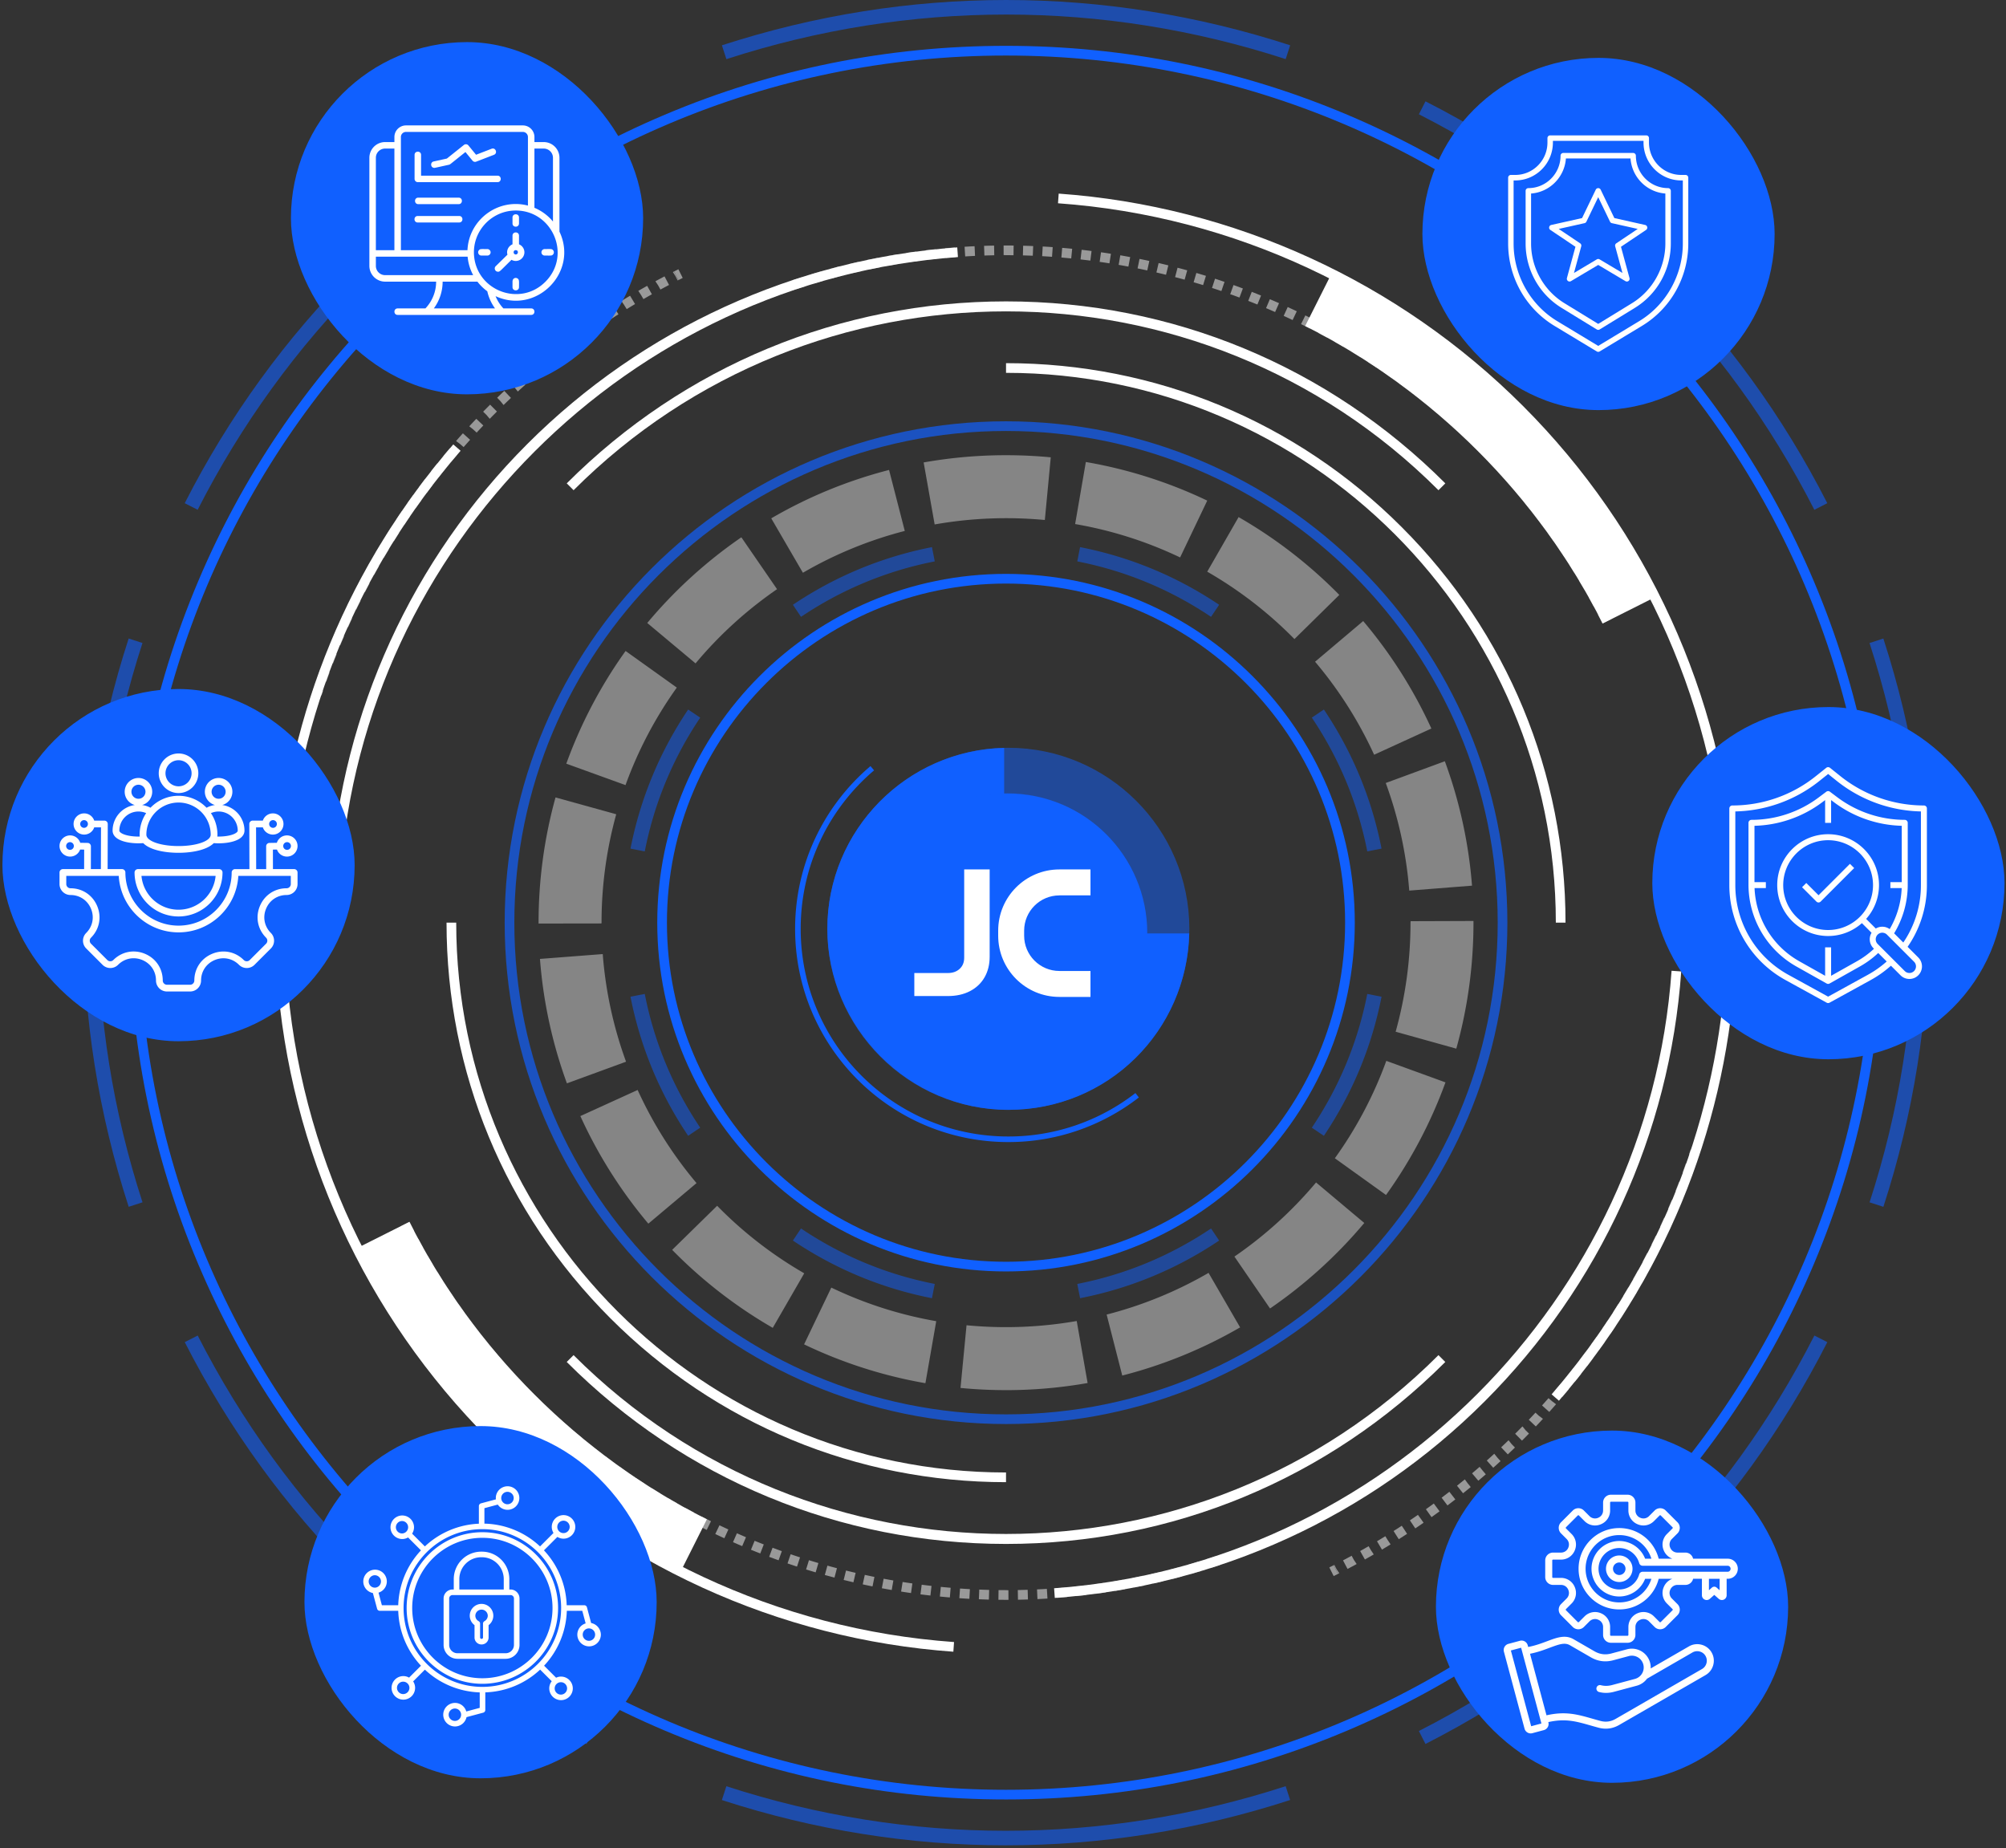 <svg width="445" height="410" fill="none" xmlns="http://www.w3.org/2000/svg"><rect width="100%" height="100%" fill="#333333" stroke="none"/><g clip-path="url(#clip0_3_1989)"><path d="M253.593 207.067c-.545 16.029-13.747 28.902-29.906 28.902-16.16 0-29.935-13.429-29.935-29.932s12.927-29.414 29.002-29.909v-10.225c-21.712.5-39.224 18.304-39.224 40.134 0 21.831 18.014 40.155 40.157 40.155 22.143 0 39.578-17.459 40.128-39.125h-10.222z" fill="#1060FF"/><path d="M224.032 184.998v5.361c8.494.187 15.348 7.141 15.348 15.678s-6.854 15.489-15.348 15.675v5.361c11.449-.187 20.709-9.543 20.709-21.036 0-11.493-9.26-20.849-20.709-21.036v-.003z" fill="#1060FF"/><path d="M230.458 207.126a6.86 6.86 0 10-13.546-2.178 6.86 6.86 0 0013.546 2.178z" fill="#1060FF"/><path d="M252.259 242.956a46.48 46.48 0 01-28.575 9.766c-25.787 0-46.683-20.906-46.683-46.686 0-14.277 6.406-27.058 16.503-35.623" stroke="#1060FF" stroke-width="1.237" stroke-miterlimit="10"/><path d="M223.687 246.191c-22.143 0-40.157-18.014-40.157-40.154 0-22.141 18.014-40.157 40.157-40.157 22.143 0 40.154 18.014 40.154 40.157 0 22.143-18.014 40.154-40.154 40.154zm0-70.089c-16.506 0-29.935 13.429-29.935 29.935 0 16.505 13.429 29.932 29.935 29.932 16.505 0 29.932-13.429 29.932-29.932s-13.427-29.935-29.932-29.935z" fill="#1060FF" opacity=".5"/><path d="M223.687 227.091c-11.611 0-21.055-9.446-21.055-21.054 0-11.608 9.447-21.055 21.055-21.055s21.054 9.444 21.054 21.055c0 11.61-9.446 21.054-21.054 21.054zm0-36.75c-8.655 0-15.694 7.041-15.694 15.693s7.039 15.694 15.694 15.694c8.654 0 15.693-7.042 15.693-15.694 0-8.652-7.039-15.693-15.693-15.693z" fill="#1060FF" opacity=".5"/></g><g clip-path="url(#clip1_3_1989)"><path opacity=".69" d="M223.17 315.889c-61.327 0-111.219-49.892-111.219-111.219 0-61.327 49.892-111.219 111.219-111.219 61.327 0 111.219 49.892 111.219 111.219 0 61.327-49.892 111.219-111.219 111.219zm0-220.287c-60.14 0-109.071 48.928-109.071 109.07 0 60.143 48.928 109.071 109.071 109.071s109.071-48.928 109.071-109.071c0-60.142-48.928-109.07-109.071-109.07z" fill="#1060FF"/><path d="M223.17 282.039c-42.663 0-77.369-34.706-77.369-77.369s34.709-77.369 77.369-77.369 77.369 34.706 77.369 77.369-34.709 77.369-77.369 77.369zm0-152.59c-41.476 0-75.221 33.743-75.221 75.221s33.743 75.221 75.221 75.221 75.221-33.743 75.221-75.221-33.743-75.221-75.221-75.221z" fill="#1060FF"/><path d="M223.17 399.168c-26.256 0-51.729-5.141-75.709-15.285-23.16-9.798-43.961-23.82-61.824-41.683s-31.885-38.661-41.682-61.824c-10.142-23.98-15.286-49.45-15.286-75.708 0-26.258 5.142-51.729 15.286-75.709 9.795-23.16 23.82-43.961 41.682-61.824C103.5 49.272 124.3 35.25 147.461 25.452c23.98-10.141 49.451-15.285 75.709-15.285 26.258 0 51.729 5.142 75.709 15.285 23.16 9.798 43.961 23.82 61.824 41.683s31.885 38.661 41.682 61.824c10.142 23.98 15.286 49.451 15.286 75.709 0 26.258-5.142 51.728-15.286 75.708-9.795 23.16-23.819 43.961-41.682 61.824-17.863 17.863-38.662 31.885-61.824 41.683-23.98 10.141-49.451 15.285-75.709 15.285zm0-386.848c-106.061 0-192.35 86.289-192.35 192.35 0 106.061 86.287 192.35 192.35 192.35 106.063 0 192.35-86.287 192.35-192.35 0-106.063-86.287-192.35-192.35-192.35z" fill="#1060FF"/><path d="M319.101 108.741c-52.895-52.895-138.963-52.895-191.86 0l-1.519-1.519c26.031-26.03 60.637-40.366 97.45-40.366s71.42 14.336 97.45 40.366l-1.519 1.519h-.002zM223.17 342.486c-36.811 0-71.42-14.335-97.45-40.366l1.518-1.518c52.897 52.897 138.966 52.897 191.861 0l1.518 1.518c-26.03 26.031-60.637 40.366-97.45 40.366h.003z" fill="#fff"/><path d="M347.284 204.67h-2.148c0-67.251-54.713-121.964-121.964-121.964v-2.148c33.153 0 64.32 12.91 87.761 36.353 23.441 23.441 36.353 54.61 36.353 87.761l-.002-.002zM223.17 328.784c-33.153 0-64.32-12.909-87.761-36.353-23.441-23.441-36.353-54.61-36.353-87.761h2.148c0 67.251 54.713 121.964 121.964 121.964v2.148l.002.002zm-72.634 20.72c-30.989-15.571-56.629-41.211-72.198-72.197l12.483-6.273c14.231 28.323 37.665 51.757 65.987 65.988l-6.272 12.482zm204.986-211.198c-14.231-28.323-37.665-51.757-65.988-65.988l6.273-12.482c30.988 15.57 56.629 41.211 72.199 72.197l-12.482 6.273h-.002zM233.991 354.46l-.153-2.144c72.896-5.193 131.783-64.079 136.975-136.975l2.144.153c-2.56 35.942-18.045 69.81-43.601 95.367-25.557 25.557-59.425 41.039-95.367 43.601l.002-.002zM75.526 194.001l-2.143-.153c2.559-35.942 18.044-69.81 43.601-95.367 25.556-25.557 59.425-41.04 95.367-43.601l.153 2.143C139.607 62.216 80.721 121.102 75.529 194l-.003.002z" fill="#fff"/><path d="M211.487 366.391c-38.805-2.763-75.372-19.481-102.963-47.072-27.591-27.592-44.31-64.158-47.073-102.964l2.144-.153c5.61 78.788 69.257 142.435 148.045 148.046l-.153 2.143zm134.339-55.679l-1.626-1.407c22.754-26.295 36.082-58.489 38.548-93.103l2.143.153c-2.499 35.081-16.007 67.709-39.065 94.357z" fill="#fff"/><g opacity=".5" fill="#fff"><path d="M223.709 354.88h-.479c-.504 0-1.107 0-1.718-.012h-.028l.028-2.148h.028c.655.005 1.193.012 1.693.012l.466.028.012 2.122-.002-.002zm2.111-.021l-.037-2.148h.027c.683-.011 1.403-.032 2.132-.053h.028l.065 2.148h-.028c-.687.021-1.419.037-2.159.053h-.028zm-6.454-.028h-.028a177.11 177.11 0 01-2.164-.074h-.028l.086-2.148h.028c.634.028 1.312.053 2.139.074h.027l-.058 2.148h-.002zm10.778-.111l-.098-2.144.028-.004c.822-.037 1.5-.075 2.127-.114h.028l.005.028.13 2.118h-.028c-.699.044-1.424.081-2.164.118h-.028v-.002zm-15.109-.065h-.028c-.687-.037-1.391-.081-2.164-.135l-.028-.004.151-2.144.028.005c.81.053 1.488.097 2.134.134h.028l-.119 2.144h-.002zm19.435-.2l-.167-2.143h.028a181.93 181.93 0 002.127-.177h.028l.193 2.139h-.028c-.725.065-1.452.13-2.155.183h-.028l.002-.002zm-23.759-.102h-.028a149.67 149.67 0 01-2.16-.2h-.028l.209-2.143.028.004c.716.07 1.428.135 2.127.193h.028l-.176 2.144v.002zm28.067-.283l-.221-2.139.028-.005c.618-.065 1.289-.139 2.123-.237l.028-.004v.032l.253 2.102-.028.004c-.715.086-1.44.168-2.155.242l-.028.005zm-32.382-.14l-.028-.004a105.17 105.17 0 01-2.155-.258l-.021-.005.27-2.127h.027c.758.098 1.452.183 2.123.258l.028.004-.242 2.132h-.002zm36.685-.376l-.285-2.127.027-.005a131.89 131.89 0 002.111-.302l.028-.004.316 2.127-.028.005c-.768.113-1.472.216-2.143.301l-.028.005h.002zm-40.983-.174l-.028-.005c-.716-.102-1.436-.209-2.144-.323l-.028-.004.332-2.123.028.005c.634.102 1.326.204 2.111.316l.028.004-.302 2.128.003.002zm45.265-.467l-.348-2.122h.028a157.02 157.02 0 002.106-.365l.021-.005.376 2.09-.027.005.004.028c-.752.135-1.451.253-2.134.365l-.028.004h.002zm-49.548-.209l-.028-.005c-.692-.118-1.407-.246-2.134-.38l-.028-.005.397-2.111.028.005c.753.139 1.44.262 2.102.376l.028.005-.365 2.115zm53.81-.553l-.409-2.111.028-.004a141 141 0 002.074-.414v-.241l.044.23.012-.005v.033l.429 2.057v.209l-.049-.183c-.645.135-1.333.274-2.101.425l-.028.004zm-58.097-.248c-.638-.128-1.316-.269-2.118-.446l-.028-.005.458-2.101.028.004c.645.14 1.326.284 2.09.442l.021.004-.418 2.079h-.028l-.005.021v.002zm62.342-.639l-.474-2.094.028-.012a133.81 133.81 0 002.079-.478l.027-.005.5 2.09-.028.005c-.683.16-1.391.327-2.111.49l-.021.004zm-66.55-.274l-.028-.004c-.703-.168-1.412-.339-2.106-.504l-.028-.005.52-2.09.028.005c.699.176 1.398.343 2.074.499l.028.005-.49 2.094h.002zm70.763-.736l-.532-2.078.028-.005c.764-.2 1.439-.376 2.062-.548l.028-.005.559 2.074-.027.005c-.646.176-1.333.36-2.091.552l-.027.005zm-74.964-.306l-.028-.005c-.747-.2-1.428-.381-2.09-.564l-.027-.005.575-2.074.028.005c.671.188 1.366.376 2.062.559l.021.005-.543 2.079h.002zm79.144-.823l-.592-2.069.027-.004a145.51 145.51 0 002.025-.597v-.16l.667 2.208-.028.005c-.692.209-1.396.413-2.074.613l-.028.004h.003zm-83.319-.339l-.028-.004c-.678-.2-1.375-.409-2.069-.63l-.028-.004.634-2.053.028.005c.662.209 1.349.413 2.041.617l.028.005-.606 2.062v.002zm87.466-.912l-.65-2.046.028-.005c.646-.209 1.305-.425 2.025-.662l.028-.011.678 2.041-.021.005c-.773.257-1.444.478-2.062.671l-.021.004-.005.003zm-91.602-.365l-.028-.004c-.704-.23-1.398-.463-2.053-.688l-.028-.011.692-2.032.028.011c.622.209 1.284.43 2.025.671l.028.012-.666 2.041h.002zm-4.094-1.398l-.028-.011c-.613-.214-1.28-.463-2.037-.741l-.021-.012.748-2.009.028.005c.785.29 1.419.527 2.004.732l.028.011-.72 2.025h-.002zm-4.057-1.514l-.028-.012a81.699 81.699 0 01-2.009-.801l-.028-.004.811-1.993.021.012c.654.262 1.321.531 1.983.785l.016.032v.005l-.769 1.976h.003zm-4.013-1.628l-.021-.011a88.044 88.044 0 01-1.988-.86l-.028-.011.866-1.967.028.011c.59.263 1.231.537 1.96.85l.021.012-.838 1.976zm-3.96-1.742l-.021-.016c-.666-.302-1.321-.606-1.967-.913l-.021-.011.925-1.939.021.011c.601.286 1.23.581 1.934.904l.021.011-.892 1.956v-.003zm-3.906-1.857l-.028-.012c-.72-.355-1.354-.671-1.934-.973l-.021-.012.973-1.913.028.011c.606.312 1.231.623 1.906.957l.021.012-.945 1.93zm-3.857-1.967l-.021-.012c-.639-.339-1.28-.683-1.907-1.026l-.021-.017 1.032-1.881.02.012c.63.344 1.264.683 1.881 1.01l.021.012-1.005 1.902zm-3.795-2.079l-.021-.011a82.93 82.93 0 01-1.874-1.08l-.021-.012 1.08-1.86.028.016c.548.323 1.154.671 1.844 1.064l.028.016-1.059 1.865-.005.002zm-3.734-2.183l-.021-.011a117.91 117.91 0 01-1.844-1.134l-.021-.016 1.138-1.821.021.017c.581.36 1.194.736 1.816 1.112l.021.016-1.112 1.837h.002zm-3.669-2.287l-.021-.016c-.646-.414-1.236-.802-1.805-1.183l-.027-.016 1.193-1.788.021.016c.597.393 1.187.785 1.758 1.15l.037-.074v.102l.012.004-1.166 1.805h-.002zm-3.6-2.392l-.021-.016c-.58-.405-1.177-.818-1.772-1.236l-.02-.016 1.24-1.758.021.016c.58.414 1.17.822 1.746 1.219l.021.017-1.215 1.771v.003zm-3.53-2.499l-.021-.016c-.527-.381-1.091-.801-1.734-1.284l-.021-.017 1.289-1.718.021.016c.543.409 1.1.822 1.713 1.268l.021.016-1.268 1.735zm-3.455-2.594l-.021-.016c-.544-.421-1.096-.855-1.698-1.333l-.021-.021 1.338-1.677.021.016c.511.409 1.059.839 1.677 1.317l.021.016-1.317 1.698zm-3.379-2.698l-.021-.017c-.592-.483-1.133-.936-1.66-1.381l-.017-.017 1.387-1.644.016.021c.655.548 1.161.966 1.639 1.359l.021.02-1.365 1.656v.003zm-3.3-2.79l-.021-.016c-.536-.467-1.08-.945-1.616-1.428l-.021-.021 1.435-1.595.021.016c.532.478 1.063.95 1.574 1.391l.033-.033.012.07-1.412 1.616h-.005zm-3.219-2.879l-.021-.016c-.543-.511-1.075-1.004-1.574-1.484l-.021-.017 1.484-1.558.021.021c.499.478 1.026.966 1.553 1.451l.021.021-1.46 1.58-.003.002zm-3.126-2.975l-.02-.016c-.521-.511-1.039-1.02-1.531-1.521l-.021-.021 1.526-1.517.021.021c.49.495.994.999 1.505 1.5l.011.028-.011.012-1.477 1.516-.003-.002zm-3.046-3.063l-.021-.016c-.442-.462-.913-.962-1.484-1.57l-.021-.016 1.57-1.473.021.021c.45.483.929.989 1.46 1.542l.021.016-1.546 1.494v.002zm-2.95-3.149l-.021-.016c-.434-.483-.908-1.006-1.439-1.607l-.017-.021 1.607-1.424.017.021c.462.52.94 1.052 1.423 1.579l.016.021-1.586 1.445v.002zm-2.863-3.23l-.016-.021c-.462-.537-.929-1.092-1.391-1.649l-.021-.016 1.656-1.382.016.021c.429.515.892 1.063 1.37 1.623l.021.021-1.633 1.403h-.002zm-2.764-3.314l-.016-.021c-.446-.548-.896-1.113-1.349-1.682l-.016-.02 1.693-1.333.016.02c.441.565.887 1.124 1.326 1.661l.016.021-1.672 1.354h.002zm-2.663-3.391l-.017-.021c-.418-.548-.859-1.128-1.3-1.73l-.016-.021 1.725-1.279.016.021c.446.606.864 1.161 1.285 1.709l.016.021-1.709 1.3zm-2.601-3.46v-.049a125.23 125.23 0 01-1.24-1.755l-.017-.028 1.763-1.226.016.02c.409.59.827 1.178 1.231 1.742l.016.021-1.767 1.273-.002.002zm-2.45-3.567l-.017-.028c-.408-.601-.81-1.21-1.198-1.8l-.016-.021 1.8-1.177.016.021c.43.655.817 1.24 1.177 1.779l.017.021-1.78 1.203v.002zm-2.369-3.627l-.016-.021a129.95 129.95 0 01-1.145-1.833l-.016-.028 1.832-1.124.016.021c.349.569.716 1.162 1.129 1.812v.028l-.012.011-1.788 1.134zm-2.269-3.686l-.011-.021c-.404-.676-.764-1.289-1.097-1.869l-.011-.028 1.865-1.068.011.02c.307.537.634 1.097 1.064 1.821l.016-.011.012.058-.021.011-1.828 1.085v.002zm-2.153-3.755l-.016-.021c-.36-.655-.708-1.289-1.03-1.897l-.017-.021 1.897-1.015.012.021c.323.601.666 1.231 1.022 1.869l.011.021-1.874 1.043h-.005zm-2.048-3.804l-.011-.021c-.34-.655-.672-1.305-.983-1.93l-.011-.028 1.922-.961.012.028c.323.643.65 1.284.966 1.897l.012.028-1.907.989v-.002zm265.544-135.686l-.012-.021c-.278-.56-.576-1.145-.966-1.902l-.011-.021 1.906-.989.012.021c.327.634.662 1.284.982 1.929l.012.021-1.923.962zm-1.96-3.783l-.012-.028c-.364-.678-.736-1.354-1.021-1.865l-.012-.021 1.874-1.047.012.028c.348.617.692 1.251 1.038 1.89l.011.028-1.89 1.015zm-2.069-3.73l-.012-.021c-.397-.687-.752-1.289-1.08-1.844l-.011-.021 1.848-1.096.012.021c.371.623.736 1.252 1.096 1.87l.012.021-1.865 1.068v.002zm-2.176-3.664l-.016-.028c-.398-.644-.764-1.236-1.129-1.805l-.016-.021 1.816-1.156.016.021c.36.569.731 1.17 1.145 1.837l.016.021-1.832 1.128v.003zm-2.283-3.605l-.016-.021c-.393-.601-.79-1.198-1.178-1.778l-.016-.021 1.779-1.203.016.021c.388.576.79 1.182 1.199 1.804l.016.021-1.8 1.177zm-2.385-3.536l-.016-.028c-.388-.553-.801-1.138-1.231-1.74l-.016-.021 1.746-1.251.016.021c.425.596.85 1.193 1.247 1.767l.017.021-1.763 1.231zm-2.489-3.47l-.017-.021c-.364-.495-.764-1.022-1.284-1.702l-.016-.021 1.709-1.305.016.021c.409.536.839 1.108 1.301 1.735l.016.02-1.725 1.273zm-2.583-3.386l-.016-.021c-.446-.564-.892-1.124-1.328-1.66l-.017-.021 1.67-1.354.016.021c.397.495.827 1.031 1.343 1.686l.02.021-1.692 1.326.004.002zm-2.677-3.304l-.017-.017c-.45-.543-.912-1.091-1.374-1.628l-.017-.016 1.633-1.403.016.021c.458.528.924 1.085 1.391 1.645l.016.02-1.648 1.375v.003zm-2.766-3.224l-.017-.021c-.503-.564-.966-1.08-1.423-1.586l-.016-.016 1.586-1.445.021.017c.478.527.961 1.063 1.439 1.607l.017.021-1.607 1.423zm-2.864-3.149l-.021-.016c-.499-.537-.993-1.052-1.467-1.542l-.016-.021 1.546-1.493.016.021a108.83 108.83 0 011.489 1.563l.021.021-1.57 1.465.002.002zm-2.956-3.061l-.016-.016a118.22 118.22 0 00-1.514-1.5l-.017-.02 1.505-1.538.017.02c.445.435.919.904 1.53 1.522l.021.016-1.526 1.514v.002zm-3.04-2.977l-.021-.016c-.483-.462-.989-.936-1.553-1.456l-.017-.016 1.457-1.58.016.017c.618.576 1.117 1.042 1.579 1.477l.016.016-1.477 1.558zm-3.128-2.886l-.021-.017a148.59 148.59 0 00-1.574-1.39l-.028.032-.005-.081.012-.012 1.391-1.602.021.02c.49.425 1.005.883 1.616 1.429l.021.016-1.435 1.6.002.005zm-3.212-2.799l-.021-.016a171.56 171.56 0 00-1.632-1.365l-.021-.017 1.366-1.66.02.016c.634.527 1.162.962 1.661 1.386l.016.017-1.386 1.64h-.003zm-3.288-2.703l-.021-.016c-.511-.409-1.059-.838-1.677-1.317l-.02-.016 1.316-1.698.021.017c.553.43 1.129.875 1.698 1.333l.021.016-1.338 1.681zm-3.37-2.605l-.021-.017a146.04 146.04 0 00-1.692-1.251l-.033.044v-.09l.005-.005 1.251-1.714.021.016c.544.392 1.113.817 1.735 1.284l.021.016-1.289 1.719.002-.002zm-3.444-2.516l-.02-.011a122.26 122.26 0 00-1.747-1.22l-.011-.032v-.004l1.235-1.8v.074c.569.388 1.145.79 1.763 1.226l.021.017-1.241 1.75zm-3.513-2.405l-.021-.017a91.273 91.273 0 00-1.784-1.165l-.02-.017 1.165-1.804.021.011c.699.451 1.268.827 1.812 1.187l.021.017-1.194 1.788zM301.7 79.18l-.028-.016c-.58-.365-1.193-.741-1.816-1.117l-.021-.012 1.113-1.844.021.016c.629.381 1.247.764 1.844 1.134l.02.011-1.133 1.826v.002zm-3.653-2.209l-.021-.016c-.655-.38-1.256-.724-1.837-1.059h-.041l.021-.037 1.047-1.848.021.011c.552.316 1.21.692 1.874 1.085l.021.011-1.085 1.853zm-3.708-2.099l-.021-.011a123.92 123.92 0 00-1.881-1.01l-.021-.017 1.005-1.897.021.011c.646.344 1.289.688 1.907 1.027l.021.011-1.031 1.886zm-3.772-1.995l-.021-.011a90.578 90.578 0 00-1.906-.957l-.021-.012.95-1.93.02.012c.693.34 1.322.655 1.935.968l.021.017-.978 1.913zm-3.825-1.885l-.021-.012c-.613-.29-1.263-.597-1.934-.903l-.021-.012.892-1.955.021.011c.703.323 1.342.623 1.962.913l.028.011-.924 1.947h-.003zm-3.88-1.772l-.021-.012c-.634-.279-1.289-.564-1.962-.85l-.021-.011.838-1.977.021.012c.634.262 1.284.548 1.988.855l.028.016-.871 1.967zm-3.927-1.668l-.021-.011c-.732-.295-1.375-.553-1.983-.79l-.028-.011.778-2 .028.005c.715.283 1.374.543 2.008.806l.028.004-.81 1.993v.004zm-3.976-1.551l-.021-.005c-.662-.246-1.326-.494-1.976-.724l-.044.13-.005-.167.005-.005.715-2 .021.005c.646.23 1.333.483 2.037.748l.021.005-.753 2.015v-.002zm-4.017-1.435l-.021-.012a113.5 113.5 0 00-2.025-.67l-.028-.012.666-2.042.028.005c.629.204 1.301.43 2.053.687l.028.005-.699 2.036-.002.003zm-94.397-.249l-.724-2.171.028-.005c.826-.274 1.467-.483 2.062-.67l.021-.005.65 2.046-.021.011c-.613.193-1.273.404-2.016.65v.144zm90.34-1.072l-.028-.012c-.683-.21-1.37-.42-2.042-.613l-.027-.012.606-2.062.027.012c.602.176 1.257.376 2.07.622l.028.012-.634 2.053zm-86.317-.351l-.618-2.058.028-.004c.699-.21 1.398-.42 2.073-.614l.028-.004.59 2.069-.028.005c-.678.192-1.37.397-2.046.601l-.027.005zm82.222-.853l-.028-.011a161.38 161.38 0 00-2.057-.553l-.028-.011.543-2.074.028.004c.671.177 1.354.36 2.09.565l.028.004-.576 2.074v.002zm-78.117-.318l-.564-2.085h.037c.692-.188 1.398-.372 2.086-.548l.027-.005.532 2.079-.028.004c-.74.193-1.419.372-2.062.548l-.028.005v.002zm73.986-.768l-.021-.012a129.87 129.87 0 00-2.078-.495l-.028-.004.49-2.095.021.005c.682.155 1.391.327 2.111.506l.021.005-.516 2.09zm-69.847-.29l-.5-2.09.028-.005c.822-.2 1.493-.349 2.111-.49l.028-.005.467 2.095-.028.004c-.622.14-1.305.302-2.078.483l-.028.005v.002zm65.688-.676l-.028-.005c-.687-.151-1.391-.302-2.09-.441l-.028-.005.43-2.106.027.004c.765.156 1.457.3 2.118.446l.028.005-.457 2.102zm-61.524-.258l-.435-2.086v-.209l.049.184c.683-.144 1.386-.29 2.102-.425l.021-.005.413 2.107-.028.004c-.704.14-1.407.279-2.095.425l-.027.005zm57.339-.592l-.028-.005a92.953 92.953 0 00-2.102-.376l-.027-.005.364-2.122.028.004c.646.114 1.338.237 2.134.388l.028.005-.397 2.11zm-53.15-.221l-.376-2.116.028-.004c.773-.14 1.472-.258 2.134-.365l.028-.004.348 2.122h-.028c-.699.119-1.407.237-2.106.365l-.028.004v-.002zm48.942-.504l-.028-.005c-.81-.127-1.484-.23-2.111-.315l-.028-.005.302-2.127.028.004c.725.103 1.445.21 2.144.323h.027l-.332 2.127-.002-.002zm-44.729-.193l-.319-2.122.028-.005a83.899 83.899 0 012.144-.3l.028-.004.29 2.127-.028.005c-.704.09-1.412.192-2.118.3h-.028.003zm40.5-.413l-.028-.005c-.666-.08-1.358-.167-2.122-.253l-.028-.004.241-2.132h.028c.688.081 1.391.167 2.148.262h.028l-.269 2.134.002-.002zm-36.267-.158l-.258-2.134h.028c.838-.102 1.521-.177 2.148-.242l.028-.004.225 2.139h-.027c-.672.074-1.387.155-2.123.241h-.021zm32.022-.327h-.028l-2.127-.2h-.028l.177-2.139h.027c.834.07 1.515.135 2.16.197h.028l-.209 2.14v.002zm-27.777-.119l-.193-2.127.049-.044.005.028a115.73 115.73 0 012.127-.177h.028l.16 2.14-.028.004c-.817.065-1.493.118-2.122.176h-.028.002zm23.518-.241h-.028c-.704-.05-1.423-.098-2.132-.135h-.028l.119-2.148.028.005c.833.044 1.521.085 2.164.134h.028l-.151 2.144zm-19.263-.082l-.135-2.143h.028a95.606 95.606 0 012.164-.118h.028l.098 2.143h-.028c-.63.032-1.305.065-2.128.118h-.027zm14.997-.155h-.028c-.715-.028-1.428-.054-2.139-.07h-.028l.054-2.148h.028c.731.02 1.46.044 2.171.077h.028l-.086 2.143v-.002zm-10.736-.042l-.07-2.123v-.027h.028a99.665 99.665 0 012.165-.054h.027l.038 2.148h-.028c-.63.012-1.305.028-2.132.054h-.028v.002zm6.458-.065h-.028c-.543-.012-1.112-.012-1.693-.012l-.473-.027-.005-2.123h.028c.724-.012 1.468 0 2.171.011h.028l-.028 2.149v.002zm151.894 200.108l-2.034-.69c.114-.337.228-.674.339-1.013l2.039.679c-.114.341-.228.682-.344 1.024zm-.723 2.083l-2.02-.732 2.023.727-.003.005z"/><path d="M296.814 349.126l-.007-.014-.002-.007-.952-1.9.151-.076.488.956-.005-.018.606.91-.118.056.004.009-.165.084zm2.116-1.094l-1.001-1.902c.639-.337 1.275-.678 1.909-1.022l.513.943-.007-.018.606.91-.09.044.005.007c-.641.348-1.287.694-1.935 1.036v.002zm3.853-2.099l-1.052-1.874c.629-.353 1.254-.711 1.876-1.071l.539.929-.007-.019.606.911-.065.032.005.007c-.632.365-1.266.727-1.902 1.085zm3.787-2.195l-1.103-1.844c.62-.369 1.236-.743 1.846-1.121l.565.915-.005-.007.005.009-.007-.021.608.913-.039.021v.004c-.618.383-1.243.762-1.87 1.138v-.007zm3.73-2.301l-1.154-1.814c.608-.388 1.214-.778 1.816-1.173l.599.906.622.864-.552-.76.52.781-.597-.885.583.892c-.611.399-1.224.794-1.842 1.186l.005.003zm3.665-2.399l-1.201-1.784c.599-.401 1.194-.81 1.783-1.219l.625.899-.608-.913 1.233 1.76-.023.017c-.6.418-1.203.829-1.809 1.238v.002zm3.601-2.499l-1.249-1.749c.588-.42 1.17-.843 1.751-1.27l.669.91-.664-.915 1.268 1.735c-.588.432-1.18.862-1.775 1.287v.002zm3.533-2.596l-1.296-1.714c.576-.434 1.147-.873 1.716-1.317l.659.848-.631-.869.687.938.606.778c-.576.449-1.156.895-1.739 1.336h-.002zm3.46-2.694l-1.343-1.679c.565-.451 1.124-.906 1.679-1.363l.005.004.051-.048.632.868.822.692-.808-.673.044.06.622.755c-.564.464-1.131.924-1.702 1.382l-.002.002zm3.386-2.787l-1.389-1.639c.55-.467 1.098-.936 1.642-1.41l.037-.033.671.841.787.729-.766-.701.063.079.615.708c-.55.479-1.105.955-1.665 1.428l.005-.002zm3.309-2.877l-1.433-1.603c.539-.48 1.073-.966 1.602-1.453h.003l.058-.051.671.84.787.729-.766-.701.023.03.678.737c-.539.494-1.08.984-1.625 1.472h.002zm3.23-2.968l-1.477-1.561c.525-.497 1.048-.996 1.565-1.497l.005.004.077-.074.671.838.822.692-.806-.671.016.019.713.734a188.77 188.77 0 01-1.583 1.516h-.003zm3.149-3.054l-1.519-1.521c.511-.511 1.02-1.024 1.524-1.54l.007.005.095-.097.671.838.857.648-.843-.632.016.019.737.72c-.511.522-1.025 1.042-1.542 1.56h-.003zm3.066-3.142l-1.559-1.479c.497-.525.992-1.05 1.482-1.579l.79.729-.014-.019.877.657-.081.084.007.005c-.497.536-.996 1.07-1.5 1.6l-.002.002zm2.977-3.221l-1.598-1.437c.483-.537.962-1.078 1.438-1.619l.808.708-.019-.021.883.662-.058.063h.004c-.481.555-.966 1.101-1.456 1.646l-.002-.002zm2.891-3.302l-1.637-1.394c.469-.55.931-1.103 1.393-1.658l.827.685-.009-.007.011.012-.03-.03.89.666-.038.044c-.466.565-.936 1.127-1.412 1.684l.005-.002zm2.801-3.381l-1.675-1.35c.453-.562.901-1.128 1.347-1.695l.846.662-.021-.016.023.018-.03-.03.889.667-.018.02c-.451.576-.906 1.15-1.366 1.721l.005.003zm2.705-3.456l-1.709-1.303c.437-.573.871-1.152 1.3-1.732l.85.624.911.609-.04.044.005.005c-.434.587-.876 1.172-1.319 1.755l.002-.002zm2.615-3.528l-1.744-1.254c.423-.587.841-1.175 1.254-1.767l.785.551.992.657v.004l-.901-.599.882.618c-.42.599-.843 1.196-1.27 1.79h.002zm2.517-3.599l-1.776-1.208c.406-.596.808-1.198 1.205-1.799l.005-.01.896.599.922.544-.847-.495.817.546a187.01 187.01 0 01-1.222 1.825v-.002zm2.418-3.665l-1.809-1.158c.39-.609.776-1.22 1.156-1.833l.913.567-.077-.051 1.008.587-.018.031c-.386.622-.778 1.24-1.173 1.857zm2.32-3.729l-1.839-1.11c.374-.618.743-1.24 1.107-1.863l1.858 1.08v.005l-.931-.541.927.543c-.37.632-.744 1.261-1.122 1.888v-.002zm2.218-3.79l-1.87-1.059c.356-.63.709-1.259 1.057-1.893l.016-.028.931.544.957.483-.887-.444.869.481c-.353.641-.709 1.282-1.071 1.918l-.002-.002zm2.115-3.851l-1.897-1.007c.339-.639.673-1.28 1.006-1.921l.947.488-.063-.037 1.034.517-.01.017c-.334.65-.673 1.298-1.017 1.946v-.003zm2.009-3.906l-1.925-.959c.323-.645.639-1.296.952-1.946l.936.451-.929-.465 1.93.945-.005.012v.005a186.69 186.69 0 01-.961 1.957h.002zm1.907-3.957l-1.949-.905c.304-.655.604-1.313.901-1.972l.021-.047.964.481.987.418-.922-.385.053.025.86.386c-.3.669-.604 1.333-.913 1.999h-.002zm1.797-4.01l-1.974-.853c.286-.664.569-1.328.848-1.995l1.001.412.996.378-.859-.323.847.353-.994-.408.992.413a147.63 147.63 0 01-.859 2.023h.002zm1.688-4.055l-1.994-.799c.269-.671.534-1.345.791-2.018l.012-.033.994.414 1.022.325-.969-.302.946.367c-.263.683-.532 1.365-.804 2.046h.002zm1.58-4.104l-2.016-.745c.251-.678.497-1.359.738-2.039l2.025.72c-.244.69-.494 1.379-.747 2.064z"/><path d="M295.853 349.611l-.962-1.92.955-.481.973 1.916-.966.488v-.003zM71.327 154.265l-2.039-.678c.114-.342.228-.685.344-1.025l2.034.693c-.114.336-.227.673-.339 1.012v-.002zm1.059-3.08l-2.04-.675.001-.005 2.04.68z"/><path d="M72.379 151.206l-2.025-.72c.244-.689.495-1.377.748-2.064l2.016.745c-.251.678-.497 1.356-.739 2.037v.002zm1.493-4.034l-.991-.413-1.022-.325.968.302-.945-.367c.262-.683.532-1.363.804-2.044l1.994.799a153.6 153.6 0 00-.794 2.018l-.011.033-.003-.003zm-1.047-.436l.049.016-.167-.065.116.049h.002zm2.654-3.579l-.977-.448-1.024-.325.982.306-.107-.048-.843-.351c.281-.676.567-1.349.86-2.02l1.97.852c-.287.664-.568 1.328-.847 1.995l-.016.039h.002zm-1.015-.467l.042.014-.148-.062.106.048zm2.736-3.509l-1.941-.922c.3-.666.603-1.333.912-1.997l1.949.906c-.305.655-.604 1.312-.901 1.972l-.99-.444.971.485zm1.84-3.957l-1.93-.947.004-.01v-.004c.318-.655.636-1.305.962-1.958l1.923.959c-.323.648-.641 1.296-.955 1.946l-.94-.453.933.467h.002zm1.938-3.892l-1.915-.973.817.409-.81-.421c.334-.65.673-1.298 1.019-1.946l1.897 1.011c-.339.638-.673 1.277-1.005 1.92h-.002zm-1.091-.56l.137.07-.216-.111.079.041zm3.114-3.241l-1.876-1.048.007-.011c.353-.641.708-1.282 1.07-1.919l1.87 1.062a164.35 164.35 0 00-1.057 1.892l-.959-.527.945.551zm2.15-3.79l-1.857-1.08v-.005l.692.402-.69-.404c.37-.632.743-1.261 1.122-1.886l1.839 1.11c-.374.618-.743 1.24-1.108 1.863h.003zm2.24-3.709l-1.842-1.11.773.45-.76-.473.9.557-.9-.56c.386-.622.779-1.24 1.173-1.855l1.81 1.159c-.39.608-.776 1.219-1.157 1.832h.002zm2.335-3.644l-1.809-1.161.019-.028c.404-.611.81-1.219 1.221-1.823l1.777 1.21c-.406.597-.808 1.196-1.205 1.8l-.89-.588.888.593v-.003zm2.437-3.585l-.79-.553-.99-.655v-.005l.897.597-.88-.615a186.4 186.4 0 011.27-1.788l1.744 1.254c-.422.587-.84 1.175-1.254 1.767l.003-.002zm2.53-3.514l-.863-.639.016.017-.912-.609.037-.044h-.005c.434-.59.876-1.175 1.32-1.756l1.708 1.303c-.436.574-.87 1.152-1.3 1.73v-.002zm2.516-3.326l-.718-.764-.898-.636.037-.044h-.003c.45-.578.906-1.15 1.366-1.721l1.674 1.349c-.453.562-.903 1.129-1.347 1.696l-.826-.644.717.764h-.002zm2.826-3.49l-.827-.685.01.007-.012-.009.023.025-.885-.664.04-.044h-.002c.466-.567.935-1.126 1.412-1.681l1.634 1.393c-.466.55-.931 1.101-1.391 1.658h-.002zm2.808-3.295l-.808-.709.016.019-.878-.66.06-.062-.004-.005c.48-.55.966-1.096 1.456-1.64l1.598 1.438c-.483.537-.962 1.078-1.438 1.619h-.002zm2.819-3.145l-.692-.78-.869-.687.061-.063h-.003c.497-.539.997-1.073 1.501-1.602l1.558 1.481a157.8 157.8 0 00-1.479 1.58l-.769-.707.692.78v-.002zm2.975-3.135l-.692-.822-.822-.692.803.669-.016-.019-.732-.713c.511-.522 1.025-1.042 1.542-1.558l1.517 1.524c-.511.508-1.017 1.021-1.521 1.537h-.003l-.076.077v-.003zm-.711-.845l.023.019-.037-.038.017.019h-.003zm3.776-2.213l-.671-.839-.822-.692.806.672-.023-.028-.704-.727c.525-.509 1.052-1.015 1.584-1.517l1.474 1.563c-.524.495-1.045.994-1.562 1.496v-.005l-.082.077zm-.687-.86l.025.021-.048-.05.023.03zm3.855-2.131l-.671-.839-.804-.71.785.687-.028-.035-.675-.736c.538-.494 1.079-.984 1.623-1.472l1.433 1.602c-.539.48-1.073.966-1.603 1.454v-.005l-.06.054zm-.69-.862l.021.016-.046-.05.027.032-.002.002zm3.918-2.022l-.65-.855-.804-.71.787.689-.039-.051-.646-.74c.551-.48 1.106-.955 1.663-1.43l1.389 1.64c-.551.467-1.099.936-1.642 1.408h-.002l-.056.049zm-.669-.878l.023.02-.06-.071.039.05h-.002zm3.992-1.935l-.65-.854-.787-.73.768.706-.072-.093-.587-.715c.564-.462 1.131-.924 1.702-1.38l1.342 1.68c-.564.45-1.124.905-1.679 1.363l-.035.028-.002-.005zm-.669-.88l.023.02-.092-.113.069.093zm4.074-1.844l-1.313-1.704a163.19 163.19 0 011.74-1.333l1.296 1.713c-.576.437-1.148.874-1.717 1.317l-.678-.873.672.88zm3.434-2.599l-1.249-1.746.023-.016c.581-.427 1.163-.85 1.751-1.268l1.249 1.749c-.587.42-1.17.843-1.751 1.268l-.629-.855.606.87v-.002zm3.539-2.528l-1.244-1.754.48.662-.466-.671.61.87-.606-.872c.599-.416 1.201-.827 1.807-1.236l1.203 1.781c-.599.404-1.194.81-1.784 1.222V73.3zm3.584-2.416l-.539-.824-.669-.955h.005l.615.88-.59-.9c.611-.4 1.224-.795 1.839-1.187l1.152 1.814c-.608.387-1.214.778-1.816 1.17l.003.002zm3.423-2.213l-.335-1-.624-.897.058-.03v-.005c.617-.383 1.24-.762 1.867-1.135l1.103 1.843c-.62.372-1.236.746-1.846 1.122l-.558-.896.335 1v-.002zm3.399-3.232l-.606-.91.065-.033-.004-.007a159.1 159.1 0 011.902-1.085l1.052 1.874c-.63.353-1.254.709-1.877 1.07l-.532-.91zm-.006-.019l.004.007-.007-.012.003.005zM146 63.308l-.606-.91.091-.045-.005-.009a186.7 186.7 0 011.934-1.036l1.001 1.902c-.638.337-1.275.678-1.906 1.022l-.509-.924zm4.189-1.034l-.332-.998-.592-.925.1-.046v-.007l.153-.081.976 1.913-.158.082-.481-.936.332.998h.002z"/><path d="M150.494 62.133l-.973-1.916.966-.487.961 1.92-.954.48v.003z"/></g><path d="M63.592 193.137l-2.144-.153c2.499-35.101 16.022-67.743 39.103-94.401l1.625 1.407c-22.774 26.302-36.116 58.51-38.584 93.145v.002zm319.156 0c-5.61-78.788-69.257-142.435-148.045-148.045l.153-2.144c38.805 2.764 75.372 19.482 102.963 47.073 27.593 27.591 44.309 64.158 47.073 102.963l-2.144.153z" fill="#fff"/><path opacity=".4" d="M223.17 308.367c-3.37 0-6.754-.16-10.07-.483h-.028l1.338-13.906h.028a91.312 91.312 0 0024.388-.94l.028-.005.005.028 2.413 13.734h-.028a104.378 104.378 0 01-18.074 1.574v-.002zm-17.882-1.537l-.028-.005a102.959 102.959 0 01-26.859-8.597l-.028-.012 6.04-12.598.028.016a89.119 89.119 0 0023.216 7.432l.028.004v.028l-2.397 13.734v-.002zm43.666-1.698l-3.465-13.529.028-.005a89.335 89.335 0 0022.545-9.22v-.081l.037.061.016-.012v.037l6.979 12.05v.098l-.038-.06a103.133 103.133 0 01-26.074 10.654l-.028.005v.002zm-77.53-10.578l-.02-.016a103.965 103.965 0 01-22.276-17.269l-.016-.016.016-.021 9.956-9.758.021.016a89.808 89.808 0 0019.277 14.947l.028.016-.016.021-6.97 12.078v.002zm110.316-4.298l-.016-.021-7.887-11.498.028-.016a90.188 90.188 0 0018.063-16.398l.021-.021 10.696 8.983-.016.021a104.5 104.5 0 01-20.868 18.933l-.021.017zm-137.911-18.818l-.016-.016a103.764 103.764 0 01-15.06-23.824l-.012-.021.021-.012 12.691-5.78.012.028a89.775 89.775 0 0013.035 20.61l.016.021-10.687 8.994zm163.637-6.361l-.021-.016-11.33-8.128.016-.021a89.441 89.441 0 0011.391-21.562l.005-.028.027.012 13.105 4.765-.012.028a103.616 103.616 0 01-13.162 24.93l-.017.02h-.002zm-181.702-24.762l-.012-.028a103.259 103.259 0 01-5.968-27.547l-.005-.028 13.932-1.075v.028a89.32 89.32 0 005.162 23.824v.028l-.016.005-13.093 4.793zm197.294-7.701l-.028-.004-13.432-3.746.012-.028a90.09 90.09 0 003.288-24.168l.028-.323 13.943-.049v.372c0 9.472-1.28 18.868-3.804 27.918l-.005.028h-.002zM119.473 204.87v-.2c0-9.419 1.263-18.757 3.755-27.756l.011-.028.028.012 13.432 3.723-.004.028a90.03 90.03 0 00-3.251 24.021l-.028.177-13.943.021v.002zm193.144-7.313v-.028a89.252 89.252 0 00-5.202-23.817l-.012-.028.028-.005 13.084-4.814.012.028a103.268 103.268 0 016.017 27.542v.028l-13.927 1.096v-.002zm-173.855-23.399l-.028-.012-13.11-4.744.012-.028a103.417 103.417 0 0113.126-24.951l.016-.021.021.017 11.342 8.107-.017.021a89.494 89.494 0 00-11.353 21.583l-.012.028h.003zm166.066-6.737l-.012-.028a89.667 89.667 0 00-13.072-20.589l-.004-.033.011-.005 10.676-9.022v.049a103.882 103.882 0 0115.092 23.792l.012.021-.028.011-12.675 5.804zm-150.507-20.246l-.044-.037-10.692-8.945.016-.021a104.115 104.115 0 0120.836-18.971l.021-.016 7.919 11.509-.021.016a90.108 90.108 0 00-18.037 16.419v.048l.002-.002zm132.83-5.411l-.016-.021a90.058 90.058 0 00-19.306-14.916l-.027-.016.016-.021 6.985-12.152v.086a104.21 104.21 0 0122.287 17.224l.021.016-.021.021-9.939 9.779zm-109.038-14.705l-.012-.027-7.011-12.053.021-.012a102.939 102.939 0 0126.079-10.712l.028-.012.012.028 3.481 13.502-.028.011a89.274 89.274 0 00-22.549 9.257l-.021.016v.002zm83.676-3.406l-.028-.012a88.997 88.997 0 00-23.232-7.387l-.028-.005 2.376-13.766.028.004a102.987 102.987 0 0126.876 8.549l.028.011-6.017 12.606h-.003zm-54.448-7.318l-.005-.028-2.438-13.727.028-.004a104.364 104.364 0 0118.246-1.6c3.305 0 6.635.155 9.898.466h.027l-1.316 13.911-.028-.005a91.303 91.303 0 00-24.382.983l-.028.004h-.002z" fill="#fff"/><path d="M402.485 113.086c-19.405-38.05-49.738-68.389-87.726-87.736l1.463-2.873c38.596 19.656 69.42 50.482 89.136 89.144l-2.873 1.465zm-358.635-.002l-2.873-1.463c19.658-38.6 50.482-69.42 89.143-89.137l1.466 2.873C93.535 44.76 63.196 75.096 43.85 113.084zm86.271 273.781c-38.596-19.655-69.42-50.481-89.136-89.143l2.873-1.465c19.405 38.05 49.74 68.389 87.726 87.736l-1.463 2.872zm186.098-.009l-1.465-2.873c38.051-19.402 68.389-49.738 87.736-87.726l2.872 1.463c-19.658 38.599-50.481 69.42-89.143 89.136zm-93.093 22.484c-21.205 0-42.396-3.347-62.99-10.044l.996-3.065c40.541 13.181 83.445 13.179 124.071-.007l.994 3.065c-20.643 6.7-41.864 10.049-63.073 10.049l.002.002zM28.549 267.7c-13.397-41.279-13.4-84.871-.007-126.063l3.065.996c-13.181 40.54-13.179 83.444.007 124.07l-3.065.994v.003zM161.137 13.117l-.996-3.066c41.278-13.397 84.87-13.4 126.062-.004l-.996 3.065c-40.54-13.179-83.444-13.179-124.07.007v-.002zm256.661 254.587l-3.065-.996c13.181-40.54 13.179-83.444-.007-124.071l3.065-.993c13.397 41.278 13.4 84.87.007 126.062v-.002z" opacity=".59" fill="#1060FF"/><path d="M293.684 251.949l-2.675-1.8c6.075-9.038 10.213-19.019 12.301-29.671l3.163.62c-2.171 11.075-6.475 21.453-12.789 30.849v.002zm-25.035-115.118c-9.038-6.075-19.019-10.213-29.671-12.301l.62-3.163c11.075 2.172 21.453 6.475 30.849 12.789l-1.798 2.675zM143.03 188.862l-3.163-.62c2.172-11.075 6.475-21.453 12.789-30.849l2.675 1.799c-6.075 9.039-10.213 19.02-12.301 29.672v-.002zm63.712 99.111c-11.075-2.171-21.453-6.475-30.849-12.789l1.798-2.675c9.038 6.075 19.019 10.213 29.671 12.301l-.62 3.163zm-54.086-36.026c-6.317-9.396-10.62-19.774-12.789-30.849l3.163-.62a80.751 80.751 0 0012.301 29.669l-2.675 1.8zm25.035-115.116l-1.798-2.675c9.396-6.317 19.774-10.62 30.849-12.789l.62 3.163c-10.65 2.088-20.633 6.226-29.671 12.301zm125.619 52.031c-2.088-10.65-6.226-20.633-12.301-29.672l2.675-1.799c6.317 9.396 10.62 19.774 12.789 30.849l-3.163.62v.002zm-63.71 99.111l-.62-3.163c10.65-2.088 20.633-6.226 29.672-12.301l1.797 2.675c-9.396 6.317-19.774 10.62-30.849 12.789z" opacity=".5" fill="#1060FF"/><g clip-path="url(#clip2_3_1989)"><path d="M223.501 238.003c17.122 0 31.002-13.88 31.002-31.002 0-17.121-13.88-31.001-31.002-31.001-17.121 0-31.001 13.88-31.001 31.001 0 17.122 13.88 31.002 31.001 31.002z" fill="#1060FF"/><path d="M202.828 220.947v-5.103h7.417c1.094 0 1.973-.309 2.642-.93.669-.62 1.004-1.44 1.004-2.46v-19.591h5.65v19.338c0 1.749-.377 3.28-1.131 4.593-.754 1.313-1.829 2.333-3.227 3.062-1.397.729-3.042 1.094-4.938 1.094h-7.417v-.003zm32.181-22.329h6.897v-5.755h-6.897c-7.499 0-13.577 6.079-13.577 13.577v1.126c0 7.499 6.078 13.577 13.577 13.577h6.897v-5.755h-6.897c-4.312 0-7.819-3.507-7.819-7.819v-1.126c0-4.312 3.507-7.819 7.819-7.819v-.006z" fill="#fff"/></g></g><g clip-path="url(#clip3_3_1989)"><rect x="64.539" y="9.34" width="78.132" height="78.132" rx="39.066" fill="#1060FF"/><path d="M124.108 35a3.496 3.496 0 00-3.499-3.486h-2.053V30.39a2.574 2.574 0 00-2.571-2.57h-25.92a2.573 2.573 0 00-2.571 2.57v1.124h-2.059A3.493 3.493 0 0081.941 35v23.986a3.496 3.496 0 003.494 3.49h11.316c-.005 2.152-.796 4.255-2.375 5.939h-6.162c-.953 0-.953 1.44 0 1.44h29.622c.953 0 .953-1.44 0-1.44h-6.163a8.764 8.764 0 01-1.739-2.721c9.047 4.173 18.455-5.306 14.174-14.303V35zm-3.064 27.445c-5.555 5.663-15.057 2.16-15.861-5.505-.574-5.467 3.744-10.24 9.231-10.24 8.131 0 12.414 9.85 6.63 15.745zm-24.805 5.968a10.015 10.015 0 001.953-5.939h7.714a10.805 10.805 0 002.195 2.142 10.252 10.252 0 001.712 3.797H96.239zM83.38 35c0-1.127.921-2.045 2.054-2.045h2.058v22.547H83.38V34.999zm5.552-4.61c0-.622.507-1.129 1.131-1.129h25.92c.624 0 1.131.507 1.131 1.13v15.215c-6.644-1.727-13.121 3.15-13.413 9.896H88.933V30.39zM83.38 56.942h20.356a10.61 10.61 0 001.232 4.093H85.435a2.054 2.054 0 01-2.054-2.05V56.94zm39.287-7.803a10.785 10.785 0 00-4.112-3.046V32.954h2.053c1.135 0 2.059.918 2.059 2.045v14.14zm-20.917-5.295c.953 0 .953 1.44 0 1.44h-8.965c-.953 0-.953-1.44 0-1.44h8.965zm-9.083 4.068h9.201c.952 0 .952 1.44 0 1.44h-9.201c-.953 0-.953-1.44 0-1.44zm-.7-8.227v-5.326c0-.952 1.44-.952 1.44 0v4.607h16.959c.952 0 .952 1.44 0 1.44h-17.68a.72.72 0 01-.72-.72zm4.24-3.87l2.927-.644 3.772-3.014a.72.72 0 011.006.106l1.694 2.064 3.451-1.33c.889-.34 1.406 1.001.517 1.344l-3.936 1.517a.721.721 0 01-.815-.215l-1.573-1.918c-3.63 2.9-3.408 2.764-3.644 2.816-3.31.728-3.126.697-3.245.697-.857 0-.991-1.24-.154-1.424zm18.926 18.38v-1.922c0-.953-1.44-.953-1.44 0v1.922c-.843.343-1.407 1.3-1.121 2.3l-2.6 2.545c-.462.453-.136 1.234.504 1.234.416 0 .331-.035 2.992-2.641a1.906 1.906 0 002.592-.692c.628-1.054.108-2.327-.927-2.746zm-.72 2.25c-.607 0-.651-.952 0-.952.673 0 .591.953 0 .953zm-.72-6.877v-1.32c0-.953 1.44-.953 1.44 0v1.32c0 .953-1.44.953-1.44 0zm1.44 14.123c0 .953-1.44.953-1.44 0v-1.215c0-.753.655-.982 1.089-.72.449.27.351.684.351 1.935zm7.534-7.226c-.27.283-.409.224-1.839.224a.724.724 0 01-.72-.72c0-.384.32-.72.72-.72 1.379 0 1.566-.062 1.839.224a.716.716 0 010 .992zm-13.832-.496c0 .381-.312.72-.72.72h-1.323c-.6 0-.951-.713-.543-1.188.274-.318.433-.252 1.866-.252.4 0 .72.337.72.72z" fill="#fff"/></g><g clip-path="url(#clip4_3_1989)"><rect x=".539" y="152.84" width="78.132" height="78.132" rx="39.066" fill="#1060FF"/><path d="M25.69 185.748c1.048.941 3.123 1.318 5.033 1.318.36 0 .713-.014 1.053-.039.45.462 1.131.908 2.15 1.283 1.51.556 3.528.862 5.679.862 3.173 0 6.365-.676 7.82-2.146.343.026.699.04 1.062.04 1.91 0 3.986-.378 5.033-1.319.59-.53.714-1.105.714-1.495a5.744 5.744 0 00-4.928-5.678 3.06 3.06 0 002.245-2.945 3.057 3.057 0 00-3.054-3.054 3.057 3.057 0 00-3.054 3.054 3.06 3.06 0 002.244 2.944 5.685 5.685 0 00-1.865.604 8.605 8.605 0 00-6.217-2.652 8.604 8.604 0 00-6.216 2.652 5.662 5.662 0 00-1.865-.604 3.058 3.058 0 002.244-2.944 3.057 3.057 0 00-3.054-3.054 3.057 3.057 0 00-3.054 3.054c0 1.404.953 2.588 2.245 2.945a5.743 5.743 0 00-4.928 5.678c0 .39.123.966.713 1.496zm21.25-10.118a1.56 1.56 0 011.557-1.557 1.56 1.56 0 011.558 1.557 1.56 1.56 0 01-1.558 1.558 1.56 1.56 0 01-1.557-1.558zm1.558 4.383a4.245 4.245 0 014.24 4.24c0 .051 0 .186-.218.382-.678.61-2.459.977-4.315.933.022-.132.033-.269.033-.41a8.582 8.582 0 00-1.45-4.784 4.231 4.231 0 011.71-.361zm-8.892-1.99a7.144 7.144 0 017.136 7.136c0 1.412-3.135 2.518-7.136 2.518-4.002 0-7.136-1.106-7.136-2.518 0-3.935 3.2-7.136 7.136-7.136zm-10.45-2.393a1.56 1.56 0 011.558-1.557 1.56 1.56 0 011.558 1.557 1.56 1.56 0 01-1.558 1.558 1.56 1.56 0 01-1.557-1.558zm1.558 4.383a4.23 4.23 0 011.71.361 8.586 8.586 0 00-1.45 4.784c0 .131.01.268.033.41-1.856.044-3.636-.323-4.315-.933-.218-.196-.218-.331-.218-.382a4.245 4.245 0 014.24-4.24zm34.544 12.778H60.55l-.01-4.326.899-.015a2.355 2.355 0 002.216 1.566 2.354 2.354 0 002.352-2.351 2.354 2.354 0 00-2.352-2.351c-1.049 0-1.939.69-2.241 1.64l-1.636.028a.746.746 0 00-.736.749l.012 5.061H56.83l-.027-9.263h1.504a2.355 2.355 0 002.228 1.604 2.354 2.354 0 002.352-2.352 2.354 2.354 0 00-2.352-2.351 2.356 2.356 0 00-2.228 1.603h-2.255a.748.748 0 00-.748.751l.03 10.008H52.14a.748.748 0 00-.748.748c0 6.5-5.288 11.788-11.788 11.788s-11.788-5.289-11.788-11.789a.748.748 0 00-.748-.748h-3.192l.029-10.008a.744.744 0 00-.748-.75h-2.255a2.354 2.354 0 00-2.229-1.604 2.354 2.354 0 00-2.351 2.352 2.354 2.354 0 002.351 2.351 2.355 2.355 0 002.229-1.603h1.504l-.027 9.262h-2.223l.012-5.061a.748.748 0 00-.736-.75l-1.635-.027a2.355 2.355 0 00-2.241-1.64 2.354 2.354 0 00-2.352 2.351 2.354 2.354 0 002.352 2.351 2.355 2.355 0 002.216-1.566l.899.015-.01 4.326h-4.71a.748.748 0 00-.748.748v2.565a2.436 2.436 0 002.433 2.433c2.029 0 3.772 1.167 4.55 3.045s.37 3.936-1.064 5.37a2.437 2.437 0 000 3.442l3.628 3.628a2.437 2.437 0 003.441 0c1.437-1.437 3.495-1.846 5.372-1.068 1.877.777 3.043 2.522 3.043 4.553a2.436 2.436 0 002.433 2.433h5.13a2.436 2.436 0 002.434-2.433c0-2.028 1.166-3.772 3.044-4.549 1.878-.778 3.936-.37 5.37 1.064a2.437 2.437 0 003.442 0l3.628-3.628a2.437 2.437 0 000-3.442c-1.435-1.434-1.842-3.492-1.064-5.37.777-1.878 2.52-3.045 4.55-3.045a2.435 2.435 0 002.433-2.433v-2.564a.75.75 0 00-.75-.748zm-1.603-5.981a.856.856 0 110 1.711.856.856 0 010-1.711zm-3.119-4.884a.856.856 0 110 1.711.856.856 0 010-1.711zm-41.86 1.71a.856.856 0 110-1.711.856.856 0 010 1.711zm-3.12 4.884a.856.856 0 11.002-1.711.856.856 0 01-.002 1.711zm48.954 7.585c0 .516-.42.936-.936.936-2.645 0-4.92 1.521-5.932 3.969-1.014 2.447-.482 5.13 1.388 7a.938.938 0 010 1.325l-3.628 3.628a.936.936 0 01-1.325 0c-1.87-1.87-4.553-2.402-7-1.388-2.448 1.013-3.969 3.286-3.969 5.932 0 .516-.42.936-.937.936h-5.13a.937.937 0 01-.936-.936c0-2.648-1.52-4.923-3.967-5.936a6.517 6.517 0 00-2.5-.506c-1.654 0-3.258.654-4.503 1.898a.936.936 0 01-1.324 0l-3.628-3.628a.938.938 0 010-1.325c1.87-1.87 2.402-4.553 1.388-7-1.014-2.448-3.287-3.969-5.932-3.969a.937.937 0 01-.937-.936v-1.817h11.642c.388 6.978 6.188 12.536 13.262 12.536 7.073 0 12.874-5.558 13.264-12.536h11.64v1.817zm-33.912-3.314a.748.748 0 00-.748.748c0 5.38 4.376 9.757 9.756 9.757s9.756-4.377 9.756-9.757a.748.748 0 00-.748-.748H30.597zm9.008 9.008c-4.303 0-7.847-3.306-8.226-7.511h16.45c-.38 4.205-3.924 7.511-8.226 7.511zm0-25.876a4.398 4.398 0 004.392-4.393 4.397 4.397 0 00-4.392-4.391 4.397 4.397 0 00-4.392 4.391 4.398 4.398 0 004.392 4.393zm0-7.288a2.899 2.899 0 012.896 2.895 2.9 2.9 0 01-2.896 2.896 2.9 2.9 0 01-2.896-2.896 2.9 2.9 0 012.896-2.895z" fill="#fff"/></g><g clip-path="url(#clip5_3_1989)"><rect x="67.539" y="316.34" width="78.132" height="78.132" rx="39.066" fill="#1060FF"/><path d="M113.26 352.589h-.275v-2.307c0-3.354-2.728-6.084-6.079-6.084h-.16a6.09 6.09 0 00-6.084 6.084v2.307h-.27a1.993 1.993 0 00-1.987 1.989v10.306a3.085 3.085 0 003.081 3.084h10.678c1.7 0 3.081-1.384 3.081-3.084l.002-10.306a1.997 1.997 0 00-1.987-1.989zm-11.363-2.307a4.853 4.853 0 014.849-4.848l.16.002a4.85 4.85 0 014.844 4.849v2.307l-9.853-.003v-2.307zm12.115 14.602a1.848 1.848 0 01-1.846 1.848h-10.678a1.849 1.849 0 01-1.846-1.848v-10.306c0-.416.336-.753.752-.753h12.866c.415 0 .752.337.752.753v10.306zm-7.192-9.099a2.616 2.616 0 00-2.611 2.613 2.6 2.6 0 001.058 2.099v2.742c0 .852.69 1.542 1.536 1.542h.043c.85 0 1.541-.69 1.541-1.542v-2.742a2.617 2.617 0 00-1.567-4.712zm.654 3.83a.62.62 0 00-.325.545v3.079a.302.302 0 01-.306.306h-.043a.305.305 0 01-.298-.306v-3.079a.625.625 0 00-.325-.545 1.367 1.367 0 01-.729-1.217 1.38 1.38 0 012.759 0 1.403 1.403 0 01-.733 1.217zm-.471-19.73c-9.263 0-16.797 7.54-16.797 16.812 0 9.27 7.534 16.811 16.797 16.811 9.264 0 16.798-7.54 16.798-16.811 0-9.267-7.534-16.812-16.798-16.812zm0 32.394c-8.58 0-15.562-6.99-15.562-15.575 0-8.587 6.985-15.575 15.562-15.575 8.581 0 15.563 6.99 15.563 15.575 0 8.585-6.982 15.575-15.563 15.575zm24.131-12.252l-.929-3.488a.619.619 0 00-.592-.459h-3.901a18.673 18.673 0 00-5.045-12.174l2.979-2.981c.396.244.862.392 1.364.392a2.616 2.616 0 002.611-2.613 2.62 2.62 0 00-2.611-2.613 2.615 2.615 0 00-2.611 2.613c0 .495.146.949.384 1.346l-2.983 2.986a18.62 18.62 0 00-12.34-5.056v-3.428l2.966-.797a2.615 2.615 0 002.172 1.162 2.615 2.615 0 002.611-2.613 2.616 2.616 0 00-2.611-2.613 2.616 2.616 0 00-2.611 2.613c0 .098.019.189.031.287l-3.328.894a.622.622 0 00-.458.6v3.911a18.629 18.629 0 00-11.98 5.042l-2.83-2.833c.262-.411.422-.894.422-1.42a2.615 2.615 0 00-2.61-2.613 2.616 2.616 0 00-2.611 2.613 2.615 2.615 0 002.61 2.613 2.59 2.59 0 001.29-.353l2.862 2.864a18.655 18.655 0 00-5.045 12.173h-3.626l-.745-2.79a2.608 2.608 0 001.842-2.484 2.615 2.615 0 00-2.611-2.613 2.615 2.615 0 00-2.611 2.613c0 1.272.917 2.338 2.128 2.565l.937 3.488a.62.62 0 00.592.459h4.097a18.685 18.685 0 005.045 12.178l-2.642 2.644a2.56 2.56 0 00-1.271-.342 2.615 2.615 0 00-2.61 2.613 2.615 2.615 0 002.61 2.613 2.615 2.615 0 002.61-2.613 2.57 2.57 0 00-.434-1.432l2.606-2.613a18.627 18.627 0 0012.164 5.049v3.433l-2.984.796a2.61 2.61 0 00-2.501-1.898 2.615 2.615 0 00-2.61 2.613 2.615 2.615 0 002.61 2.613 2.62 2.62 0 002.556-2.068l3.705-.992a.622.622 0 00.459-.6v-3.904a18.64 18.64 0 0012.163-5.049l2.575 2.577c-.341.44-.549.985-.549 1.585a2.615 2.615 0 002.611 2.613 2.615 2.615 0 002.611-2.613 2.62 2.62 0 00-2.611-2.613 2.5 2.5 0 00-1.094.251l-2.666-2.668a18.67 18.67 0 005.045-12.173h3.43l.745 2.79a2.61 2.61 0 00-1.846 2.483 2.615 2.615 0 002.611 2.613 2.615 2.615 0 002.611-2.613 2.672 2.672 0 00-2.157-2.567l-.001.001zm-18.56-29.102c.757 0 1.383.619 1.383 1.377s-.619 1.384-1.383 1.384a1.38 1.38 0 010-2.761zm-30.789 19.883c0-.758.619-1.384 1.383-1.384a1.381 1.381 0 010 2.761 1.378 1.378 0 01-1.383-1.377zm19.122 30.937a1.38 1.38 0 01-1.376-1.377 1.38 1.38 0 011.376-1.377c.757 0 1.383.62 1.383 1.377a1.385 1.385 0 01-1.383 1.377zM125 337.327a1.38 1.38 0 011.376 1.377 1.38 1.38 0 01-1.376 1.377 1.38 1.38 0 01-1.376-1.377c0-.76.611-1.377 1.376-1.377zm-37.18 1.456c0-.758.618-1.384 1.375-1.384a1.381 1.381 0 010 2.761 1.375 1.375 0 01-1.376-1.377zm1.621 37.007a1.38 1.38 0 01-1.376-1.377 1.38 1.38 0 011.376-1.377c.757 0 1.383.62 1.383 1.377a1.385 1.385 0 01-1.383 1.377zm36.359-1.259a1.38 1.38 0 01-1.376 1.377 1.38 1.38 0 01-1.376-1.377 1.38 1.38 0 011.376-1.377 1.374 1.374 0 011.376 1.377zm-18.797-.337c-9.639 0-17.476-7.846-17.476-17.498 0-9.646 7.84-17.49 17.476-17.49 9.639 0 17.476 7.846 17.476 17.49 0 9.652-7.837 17.498-17.476 17.498zm23.641-10.22a1.38 1.38 0 01-1.376-1.377 1.38 1.38 0 011.376-1.377 1.38 1.38 0 011.376 1.377 1.373 1.373 0 01-1.376 1.377z" fill="#fff"/></g><g clip-path="url(#clip6_3_1989)"><rect x="318.539" y="317.34" width="78.132" height="78.132" rx="39.066" fill="#1060FF"/><path d="M383.281 345.763h-7.694a1.739 1.739 0 00-1.694-1.359h-1.744c-.743 0-1.356-.41-1.641-1.096a1.728 1.728 0 01.385-1.935l1.234-1.233a1.739 1.739 0 000-2.456l-2.615-2.614a1.738 1.738 0 00-2.455 0l-1.234 1.233a1.728 1.728 0 01-1.935.385 1.725 1.725 0 01-1.095-1.64v-1.745a1.741 1.741 0 00-1.738-1.737h-3.698c-.957 0-1.736.779-1.736 1.737v1.744c0 .743-.41 1.356-1.096 1.64a1.723 1.723 0 01-1.934-.385l-1.234-1.233a1.721 1.721 0 00-1.228-.508c-.464 0-.901.18-1.228.508l-2.615 2.615a1.724 1.724 0 00-.507 1.228c0 .464.18.9.507 1.227l1.234 1.234c.525.525.669 1.248.385 1.934a1.726 1.726 0 01-1.64 1.096h-1.745c-.957 0-1.736.779-1.736 1.736v3.698c0 .958.779 1.736 1.736 1.736h1.745c.743 0 1.355.41 1.64 1.096.284.687.14 1.41-.385 1.935l-1.234 1.233a1.728 1.728 0 00-.507 1.229c0 .465.18.9.507 1.227l2.615 2.615c.327.327.763.507 1.228.507.465 0 .901-.18 1.228-.507l1.234-1.234a1.726 1.726 0 011.934-.385 1.728 1.728 0 011.096 1.641v1.744c0 .958.779 1.736 1.736 1.736h3.698c.958 0 1.736-.779 1.736-1.736v-1.744c0-.743.41-1.356 1.096-1.641a1.728 1.728 0 011.935.385l1.233 1.234c.328.327.764.507 1.229.507.464 0 .9-.18 1.228-.507l2.614-2.615c.327-.327.508-.763.508-1.227 0-.465-.18-.901-.508-1.228l-1.233-1.233a1.726 1.726 0 01-.385-1.935 1.726 1.726 0 011.64-1.097h1.744a1.74 1.74 0 001.695-1.359h1.956v3.66a1.058 1.058 0 001.054 1.055c.253 0 .504-.091.701-.265l.988-.876.989.876a1.057 1.057 0 001.754-.79v-3.66h.251a2.229 2.229 0 002.226-2.227 2.227 2.227 0 00-2.225-2.224zm-14.212 6.312a3.281 3.281 0 00.723 3.632l1.233 1.233a.18.18 0 010 .253l-2.614 2.615a.18.18 0 01-.127.051.176.176 0 01-.126-.051l-1.234-1.233a3.28 3.28 0 00-3.632-.723 3.28 3.28 0 00-2.057 3.079v1.745a.182.182 0 01-.179.179h-3.698a.182.182 0 01-.179-.179v-1.745a3.28 3.28 0 00-2.057-3.079 3.283 3.283 0 00-3.632.723l-1.234 1.233a.176.176 0 01-.126.051.178.178 0 01-.127-.051l-2.615-2.615a.176.176 0 01-.051-.126c0-.035.009-.084.051-.127l1.234-1.233a3.281 3.281 0 00.722-3.632 3.28 3.28 0 00-3.079-2.058h-1.744a.18.18 0 01-.179-.179v-3.697a.18.18 0 01.179-.179h1.744a3.28 3.28 0 003.079-2.058 3.281 3.281 0 00-.722-3.632l-1.234-1.233a.178.178 0 01-.051-.127c0-.034.009-.084.051-.126l2.614-2.616a.184.184 0 01.254 0l1.233 1.234a3.28 3.28 0 003.632.722 3.28 3.28 0 002.057-3.079v-1.744c0-.098.083-.179.179-.179h3.698c.097 0 .179.082.179.179v1.744a3.28 3.28 0 002.058 3.079 3.281 3.281 0 003.632-.722l1.234-1.234a.182.182 0 01.253 0l2.614 2.615a.18.18 0 010 .253l-1.233 1.234a3.28 3.28 0 00-.722 3.632 3.28 3.28 0 001.931 1.859h-3.048a9.006 9.006 0 00-8.746-6.799c-4.976 0-9.024 4.049-9.024 9.025 0 4.977 4.048 9.025 9.024 9.025a9.006 9.006 0 008.746-6.799h3.048a3.28 3.28 0 00-1.932 1.86zm-2.732-6.312h-1.391a6.177 6.177 0 00-5.74-3.929 6.162 6.162 0 00-6.155 6.155 6.162 6.162 0 006.155 6.155 6.177 6.177 0 005.74-3.929h1.391a7.453 7.453 0 01-7.13 5.241c-4.118 0-7.468-3.35-7.468-7.467 0-4.118 3.35-7.468 7.468-7.468a7.454 7.454 0 017.13 5.242zm15.136 6.997l-.67-.594a.78.78 0 00-1.033 0l-.669.594v-2.545h2.372v2.545zm1.808-4.102h-18.895a.778.778 0 00-.75.57 4.61 4.61 0 01-4.429 3.359 4.603 4.603 0 01-4.599-4.598 4.604 4.604 0 014.599-4.598 4.612 4.612 0 014.429 3.36c.094.337.4.57.75.57h18.894a.67.67 0 01.001 1.337zm-24.074-3.613a2.947 2.947 0 00-2.944 2.944 2.948 2.948 0 002.944 2.944 2.947 2.947 0 002.943-2.944 2.947 2.947 0 00-2.943-2.944zm0 4.331a1.388 1.388 0 01-1.387-1.387c0-.765.622-1.387 1.387-1.387.764 0 1.387.622 1.387 1.387s-.623 1.387-1.387 1.387zm18.253 15.468a3.654 3.654 0 00-2.79.363l-8.488 4.901a4.185 4.185 0 00-5.256-4.252l-3.473.931c-1.333.357-2.563.196-3.758-.495l-4.63-2.673c-1.841-1.063-3.693-.368-5.837.437-1.229.461-2.602.977-4.225 1.283l-.099-.372a1.415 1.415 0 00-1.731-.999l-2.554.684c-.752.202-1.2.979-.999 1.731l4.578 17.083c.097.364.331.669.659.857a1.406 1.406 0 001.071.143l2.554-.685c.364-.097.668-.331.858-.659.189-.327.239-.708.141-1.071l-.012-.045c3.785-.847 6.146-.175 9.337.736.574.163 1.168.333 1.802.503a6.2 6.2 0 001.61.219c1.026 0 2.018-.275 2.966-.822l19.163-11.064a3.653 3.653 0 001.71-2.234 3.65 3.65 0 00-.363-2.789 3.651 3.651 0 00-2.234-1.711zm-37.795 18.079l-4.503-16.805 2.275-.609 4.503 16.805-2.275.609zm38.889-13.983a2.106 2.106 0 01-.985 1.288l-19.164 11.065c-1.079.623-2.19.769-3.394.446-.622-.167-1.209-.334-1.777-.496-3.309-.944-5.961-1.699-10.167-.743l-3.659-13.654c1.696-.331 3.105-.858 4.368-1.332 2.174-.815 3.361-1.21 4.511-.547l4.63 2.674c1.549.894 3.211 1.113 4.94.65l3.473-.931a2.627 2.627 0 013.212 1.855 2.625 2.625 0 01-1.854 3.211l-5.079 1.362c-.87.233-1.721.241-2.527.023a.78.78 0 00-.406 1.504 6.143 6.143 0 001.601.212c.571 0 1.151-.079 1.735-.235l5.079-1.361a4.168 4.168 0 002.276-1.553l10.082-5.822a2.108 2.108 0 011.608-.208 2.102 2.102 0 011.288.985c.282.487.355 1.058.209 1.607z" fill="#fff"/></g><g clip-path="url(#clip7_3_1989)"><rect x="315.539" y="12.84" width="78.132" height="78.132" rx="39.066" fill="#1060FF"/><g clip-path="url(#clip8_3_1989)" fill="#fff"><path d="M355.084 42.074a.605.605 0 00-1.09 0l-3.036 6.301-6.831 1.528a.61.61 0 00-.205 1.102l5.567 3.736-1.889 6.938a.612.612 0 00.217.645c.196.15.463.167.676.04l6.046-3.597 6.045 3.597a.605.605 0 00.893-.685l-1.889-6.938 5.567-3.736a.61.61 0 00-.205-1.102l-6.831-1.528-3.035-6.3zm3.468 11.896a.613.613 0 00-.248.668l1.61 5.911-5.067-3.014a.6.6 0 00-.616 0l-5.067 3.014 1.609-5.91a.61.61 0 00-.248-.669l-4.75-3.187 5.732-1.282a.604.604 0 00.413-.33l2.619-5.435 2.618 5.436a.608.608 0 00.414.329l5.732 1.282-4.751 3.187z"/><path d="M373.914 38.805h-.969c-3.939 0-7.144-3.225-7.144-7.19v-.975a.608.608 0 00-.606-.61h-21.312a.608.608 0 00-.606.61v.975c0 3.965-3.204 7.19-7.144 7.19h-.969a.607.607 0 00-.605.61v14.611c0 3.671.95 7.3 2.746 10.494a21.276 21.276 0 007.527 7.769l9.395 5.673a.604.604 0 00.624 0l9.395-5.673a21.28 21.28 0 007.527-7.77 21.445 21.445 0 002.747-10.493V39.415a.608.608 0 00-.606-.61zm-.605 15.221c0 7.012-3.712 13.61-9.686 17.217l-9.084 5.486-9.084-5.486c-5.974-3.607-9.685-10.205-9.685-17.217V40.024h.363c4.607 0 8.355-3.773 8.355-8.41v-.365h20.102v.366c0 4.636 3.748 8.409 8.355 8.409h.364v14.002z"/><path d="M370.039 41.73c-3.94 0-7.144-3.225-7.144-7.19a.608.608 0 00-.606-.61h-15.5a.607.607 0 00-.605.61c0 3.965-3.205 7.19-7.145 7.19a.607.607 0 00-.605.61v11.668c0 2.863.736 5.694 2.128 8.19a16.72 16.72 0 005.841 6.091l7.821 4.796a.604.604 0 00.63 0l7.821-4.796a16.72 16.72 0 005.841-6.091 16.849 16.849 0 002.129-8.19V42.34a.608.608 0 00-.606-.61zm-.605 12.278c0 5.372-2.832 10.445-7.389 13.24l-7.506 4.603-7.506-4.603c-4.557-2.795-7.388-7.868-7.388-13.24v-11.08c4.125-.3 7.431-3.626 7.728-7.779h14.332c.297 4.153 3.603 7.48 7.729 7.779v11.08zm-45.625 31.661h-.06a.064.064 0 00-.006-.02.074.074 0 00-.013-.016.063.063 0 00-.041-.013.063.063 0 00-.037.01.068.068 0 00-.025.031.12.12 0 00-.009.05c0 .02.003.036.009.05a.066.066 0 00.025.03c.011.007.023.01.037.01a.075.075 0 00.022-.003.053.053 0 00.031-.024.044.044 0 00.007-.02h.06a.114.114 0 01-.036.069.117.117 0 01-.037.022.135.135 0 01-.048.008.134.134 0 01-.067-.016.128.128 0 01-.046-.05.167.167 0 01-.017-.077c0-.03.006-.056.017-.077a.121.121 0 01.047-.049.146.146 0 01.111-.01.116.116 0 01.037.02c.01.009.019.02.026.032a.116.116 0 01.013.043zm.041.18v-.208h.056v.036h.002a.056.056 0 01.02-.03.048.048 0 01.031-.01.081.081 0 01.018.003v.051a.09.09 0 00-.012-.002.081.081 0 00-.013 0 .05.05 0 00-.023.005.045.045 0 00-.015.015.042.042 0 00-.006.022v.119h-.058zm.242.005a.11.11 0 01-.055-.013.085.085 0 01-.036-.038.127.127 0 01-.012-.057c0-.021.004-.04.012-.056a.09.09 0 01.035-.038.102.102 0 01.054-.014c.014 0 .026.002.038.007a.09.09 0 01.032.02c.009.008.015.02.02.033a.131.131 0 01.008.046v.016h-.176v-.036h.121a.04.04 0 00-.005-.022.044.044 0 00-.015-.015.043.043 0 00-.022-.006.048.048 0 00-.024.006.04.04 0 00-.015.017.043.043 0 00-.006.022v.034c0 .01.002.02.005.027.004.007.01.013.017.017a.048.048 0 00.025.007.06.06 0 00.018-.003.03.03 0 00.013-.008.034.034 0 00.009-.014l.054.004a.08.08 0 01-.017.033.082.082 0 01-.032.023.124.124 0 01-.046.008zm.193 0a.084.084 0 01-.035-.007.054.054 0 01-.025-.021.062.062 0 01-.009-.035c0-.011.002-.021.006-.029a.054.054 0 01.018-.019.073.073 0 01.025-.01.175.175 0 01.029-.006l.03-.004a.04.04 0 00.016-.005.012.012 0 00.005-.01.026.026 0 00-.008-.02.035.035 0 00-.023-.008.042.042 0 00-.025.007.032.032 0 00-.012.017l-.054-.004a.075.075 0 01.016-.033.082.082 0 01.031-.021.135.135 0 01.078-.004.09.09 0 01.028.013.068.068 0 01.02.022.08.08 0 01.007.032v.14h-.055v-.028h-.002a.062.062 0 01-.013.017.077.077 0 01-.02.012.086.086 0 01-.028.004zm.017-.04a.047.047 0 00.022-.005.041.041 0 00.016-.014.033.033 0 00.005-.02v-.022l-.007.003-.011.003a.15.15 0 01-.011.002l-.011.001a.07.07 0 00-.018.005.03.03 0 00-.012.009.028.028 0 00-.004.013.02.02 0 00.009.019.038.038 0 00.022.006zm.257-.173v.043h-.126v-.043h.126zm-.097-.05h.058v.194c0 .006 0 .01.002.013a.015.015 0 00.007.006.028.028 0 00.01.002h.008a.149.149 0 01.007-.002l.009.043a.136.136 0 01-.032.006.083.083 0 01-.036-.006.051.051 0 01-.025-.02.06.06 0 01-.008-.034v-.202zm.228.263a.114.114 0 01-.056-.013.098.098 0 01-.036-.038.127.127 0 01-.012-.057c0-.021.004-.04.012-.056a.093.093 0 01.036-.038.112.112 0 01.092-.007.086.086 0 01.052.053.132.132 0 01.007.046v.016h-.176v-.036h.122a.04.04 0 00-.006-.022.032.032 0 00-.015-.015.04.04 0 00-.022-.006.044.044 0 00-.039.023.043.043 0 00-.006.022v.034c0 .01.002.02.006.027a.041.041 0 00.016.017.05.05 0 00.025.007.05.05 0 00.018-.003.043.043 0 00.014-.008.034.034 0 00.009-.014l.053.004a.07.07 0 01-.017.033.082.082 0 01-.032.023.119.119 0 01-.045.008zm.21-.001a.079.079 0 01-.043-.012.08.08 0 01-.03-.036.131.131 0 01-.012-.06.14.14 0 01.012-.06.08.08 0 01.073-.048.077.077 0 01.029.007.058.058 0 01.019.015.058.058 0 01.011.017h.002v-.105h.058v.279h-.057v-.034h-.003a.054.054 0 01-.011.017.055.055 0 01-.019.014.068.068 0 01-.029.006zm.018-.046c.01 0 .018-.003.024-.008a.042.042 0 00.015-.021.082.082 0 00.005-.033.08.08 0 00-.005-.032.04.04 0 00-.015-.021.037.037 0 00-.024-.008.04.04 0 00-.024.008.047.047 0 00-.014.021.08.08 0 00-.005.032.08.08 0 00.005.032c.003.01.008.017.014.022a.04.04 0 00.024.008zm.238.043v-.279h.058v.105h.002a.058.058 0 01.011-.017.058.058 0 01.019-.015.065.065 0 01.029-.006.079.079 0 01.073.048.132.132 0 01.012.06.147.147 0 01-.011.059.079.079 0 01-.074.048.068.068 0 01-.029-.006.067.067 0 01-.019-.014.08.08 0 01-.011-.017h-.003v.034h-.057zm.057-.105c0 .013.002.023.005.033a.04.04 0 00.015.021.038.038 0 00.024.008.04.04 0 00.024-.008.06.06 0 00.015-.022.104.104 0 000-.064.059.059 0 00-.015-.021.04.04 0 00-.024-.008.037.037 0 00-.024.008.04.04 0 00-.015.02.103.103 0 00-.005.033zm.214.183a.105.105 0 01-.036-.006l.013-.043a.074.074 0 00.018.003.025.025 0 00.015-.004.032.032 0 00.01-.014l.003-.008-.075-.215h.061l.043.153h.002l.044-.153h.061l-.081.231a.093.093 0 01-.016.03.062.062 0 01-.025.019.087.087 0 01-.037.007zm.451-.228l-.053.004a.027.027 0 00-.005-.013.031.031 0 00-.012-.008.044.044 0 00-.018-.004.04.04 0 00-.022.006c-.006.004-.01.008-.01.015 0 .005.002.009.006.012a.047.047 0 00.021.009l.038.007c.02.005.035.011.045.02a.05.05 0 01.015.037.057.057 0 01-.012.036.078.078 0 01-.033.024.126.126 0 01-.048.009.113.113 0 01-.066-.018.07.07 0 01-.029-.047l.057-.003a.03.03 0 00.013.02.043.043 0 00.025.006c.01 0 .019-.002.025-.006.006-.004.009-.009.009-.015a.016.016 0 00-.006-.013.053.053 0 00-.021-.008l-.036-.007a.085.085 0 01-.045-.022.052.052 0 01-.015-.038.06.06 0 01.011-.035.064.064 0 01.031-.022.124.124 0 01.046-.008c.027 0 .048.006.063.017a.063.063 0 01.026.045zm.1.029v.12h-.058v-.278h.056v.107h.002a.064.064 0 01.023-.03.071.071 0 01.04-.01.07.07 0 01.038.01.063.063 0 01.025.027.09.09 0 01.009.042v.133h-.058v-.123c0-.013-.003-.023-.01-.03-.006-.007-.015-.01-.027-.01a.043.043 0 00-.021.004.033.033 0 00-.014.015.042.042 0 00-.005.023zm.24.125a.092.092 0 01-.036-.007.057.057 0 01-.024-.021.062.062 0 01-.009-.035c0-.011.002-.021.006-.029a.051.051 0 01.017-.019.09.09 0 01.026-.01 1.819 1.819 0 00.059-.009.048.048 0 00.016-.006.012.012 0 00.005-.01.026.026 0 00-.008-.02.035.035 0 00-.023-.008.04.04 0 00-.025.007.032.032 0 00-.012.017l-.054-.004a.075.075 0 01.047-.054.117.117 0 01.044-.008.115.115 0 01.062.017.056.056 0 01.019.022c.005.009.008.02.008.032v.14h-.055v-.028h-.002a.062.062 0 01-.013.017.069.069 0 01-.021.012.084.084 0 01-.027.004zm.017-.04a.047.047 0 00.022-.005.041.041 0 00.016-.014.043.043 0 00.005-.02v-.022a.033.033 0 01-.007.003l-.011.003-.012.002-.01.001a.07.07 0 00-.018.005.03.03 0 00-.012.009c-.003.003-.004.008-.004.013a.02.02 0 00.009.019.036.036 0 00.022.006zm.319-.114l-.053.004a.029.029 0 00-.006-.013.038.038 0 00-.011-.008.044.044 0 00-.018-.004.04.04 0 00-.022.006c-.007.004-.01.008-.01.015 0 .005.002.009.006.012a.047.047 0 00.021.009l.038.007c.02.005.035.011.045.02a.05.05 0 01.015.037.057.057 0 01-.012.036.078.078 0 01-.033.024.126.126 0 01-.048.009.111.111 0 01-.066-.018.07.07 0 01-.029-.047l.057-.003a.03.03 0 00.013.02.043.043 0 00.025.006c.01 0 .019-.002.025-.006.006-.004.009-.009.009-.015a.016.016 0 00-.006-.013.06.06 0 00-.021-.008l-.036-.007a.085.085 0 01-.045-.022.052.052 0 01-.015-.038.06.06 0 01.011-.035.064.064 0 01.031-.022.124.124 0 01.046-.008c.027 0 .048.006.063.017a.063.063 0 01.026.045zm.099.029v.12h-.057v-.278h.056v.107h.002a.064.064 0 01.023-.03.071.071 0 01.04-.01.07.07 0 01.038.01.07.07 0 01.025.027.09.09 0 01.009.042v.133h-.058v-.123c0-.013-.003-.023-.01-.03a.035.035 0 00-.027-.01.043.043 0 00-.021.004.033.033 0 00-.014.015.053.053 0 00-.006.023zm.241.125a.092.092 0 01-.036-.007.057.057 0 01-.024-.021.062.062 0 01-.009-.035c0-.011.002-.021.006-.029a.051.051 0 01.017-.019.096.096 0 01.025-.01.21.21 0 01.03-.006.929.929 0 00.029-.004.047.047 0 00.017-.005.012.012 0 00.005-.01.024.024 0 00-.009-.02.03.03 0 00-.022-.008.04.04 0 00-.025.007.032.032 0 00-.012.017l-.054-.004a.075.075 0 01.047-.054.128.128 0 01.077-.004c.011.003.02.007.029.013a.056.056 0 01.019.022c.005.009.008.02.008.032v.14h-.055v-.028h-.002a.062.062 0 01-.013.017.069.069 0 01-.021.012.084.084 0 01-.027.004zm.017-.04a.047.047 0 00.022-.005.032.032 0 00.015-.014.034.034 0 00.006-.02v-.022a.033.033 0 01-.007.003l-.011.003a.5.5 0 01-.022.003.07.07 0 00-.018.005.03.03 0 00-.012.009c-.003.003-.004.008-.004.013a.02.02 0 00.009.019.036.036 0 00.022.006zm.203-.085v.12h-.058v-.208h.056v.037h.002a.06.06 0 01.023-.03.071.071 0 01.04-.01.07.07 0 01.038.01.063.063 0 01.025.027.09.09 0 01.009.042v.133h-.058v-.123c0-.013-.003-.023-.01-.03-.006-.007-.015-.01-.027-.01a.043.043 0 00-.021.004.04.04 0 00-.014.015.053.053 0 00-.005.023zm.233.06v-.069h.009l.067-.08h.066l-.09.106h-.014l-.038.044zm-.052.06v-.278h.058v.279h-.058zm.13 0l-.061-.09.038-.041.091.132h-.068zm-3.689-.149l-.053.004a.029.029 0 00-.006-.013.031.031 0 00-.012-.008.04.04 0 00-.017-.004.043.043 0 00-.023.006c-.006.004-.009.008-.009.015 0 .005.002.009.006.012a.047.047 0 00.021.009l.037.007a.104.104 0 01.046.02.05.05 0 01.015.037.057.057 0 01-.012.036.078.078 0 01-.033.024.126.126 0 01-.048.009.111.111 0 01-.066-.018.066.066 0 01-.029-.047l.057-.003a.032.032 0 00.012.02.046.046 0 00.026.006c.01 0 .018-.002.024-.006.007-.004.01-.009.01-.015a.017.017 0 00-.007-.013.047.047 0 00-.02-.008l-.036-.007a.085.085 0 01-.046-.022.051.051 0 01-.014-.038.06.06 0 01.01-.035.075.075 0 01.031-.022.13.13 0 01.047-.008c.026 0 .047.006.062.017a.067.067 0 01.027.045zm.041.15v-.21h.058v.21h-.058zm.029-.236a.032.032 0 01-.022-.009.028.028 0 01-.009-.02c0-.008.003-.015.009-.021a.032.032 0 01.022-.009.03.03 0 01.022.009.027.027 0 01.009.02.028.028 0 01-.009.021.03.03 0 01-.022.009zm.133.115v.12h-.058v-.208h.056v.037h.002a.06.06 0 01.023-.03.071.071 0 01.04-.01.07.07 0 01.038.01.063.063 0 01.025.027.09.09 0 01.009.042v.133h-.058v-.123c0-.013-.003-.023-.01-.03-.006-.007-.015-.01-.027-.01a.043.043 0 00-.021.004.04.04 0 00-.014.015.053.053 0 00-.005.023zm.275.203a.14.14 0 01-.049-.008.073.073 0 01-.047-.05l.054-.007a.025.025 0 00.008.012.033.033 0 00.014.008.057.057 0 00.021.004.049.049 0 00.031-.01c.008-.006.013-.016.013-.03v-.038h-.003a.047.047 0 01-.011.016.059.059 0 01-.02.013.085.085 0 01-.071-.006.08.08 0 01-.031-.034.137.137 0 01-.011-.057.15.15 0 01.011-.06.08.08 0 01.103-.041.058.058 0 01.019.015.062.062 0 01.011.017h.002v-.035h.058v.21a.079.079 0 01-.013.045.082.082 0 01-.036.027.147.147 0 01-.053.01zm.001-.129a.043.043 0 00.024-.007.043.043 0 00.014-.02.076.076 0 00.006-.031.1.1 0 00-.005-.032.057.057 0 00-.015-.021.04.04 0 00-.024-.008.036.036 0 00-.024.008.042.042 0 00-.015.021.1.1 0 000 .063.04.04 0 00.015.02.037.037 0 00.024.007zm.205-.074v.12h-.058v-.278h.056v.107h.003a.057.057 0 01.022-.03.071.071 0 01.04-.01.07.07 0 01.038.01.063.063 0 01.025.027.09.09 0 01.009.042v.133h-.058v-.123c0-.013-.003-.023-.01-.03-.006-.007-.015-.01-.027-.01a.043.043 0 00-.021.004.033.033 0 00-.014.015.053.053 0 00-.005.023z"/><path d="M323.674 85.945v.044h-.128v-.044h.128zm-.099.21v-.225a.07.07 0 01.009-.037.058.058 0 01.024-.023.083.083 0 01.036-.007.13.13 0 01.041.005l-.011.044a.066.066 0 00-.018-.003c-.009 0-.015.002-.018.006a.027.027 0 00-.005.016v.223h-.058zm.135 0v-.21h.056v.037h.002a.055.055 0 01.019-.03.052.052 0 01.031-.01.133.133 0 01.019.003v.05a.107.107 0 00-.025-.002.05.05 0 00-.023.005.047.047 0 00-.016.016.053.053 0 00-.005.022v.118h-.058zm.241.003a.11.11 0 01-.055-.013.09.09 0 01-.035-.038.114.114 0 01-.013-.056c0-.022.004-.04.013-.057a.089.089 0 01.035-.038.108.108 0 01.055-.013.11.11 0 01.055.013.089.089 0 01.035.038.114.114 0 01.013.057c0 .021-.004.04-.013.056a.09.09 0 01-.035.038.11.11 0 01-.055.013zm0-.044c.01 0 .018-.003.024-.009a.046.046 0 00.015-.022.108.108 0 000-.065.046.046 0 00-.015-.023.034.034 0 00-.024-.008.038.038 0 00-.024.008.046.046 0 00-.015.023.108.108 0 000 .065.04.04 0 00.015.022.038.038 0 00.024.008zm.141.04v-.209h.055v.037h.002a.063.063 0 01.022-.029.06.06 0 01.036-.01c.015 0 .027.003.037.01a.05.05 0 01.02.03h.002a.055.055 0 01.023-.03.075.075 0 01.04-.01c.02 0 .035.006.048.018.012.013.018.03.018.053v.14h-.058v-.129c0-.011-.003-.02-.009-.026a.032.032 0 00-.023-.008.031.031 0 00-.025.01.038.038 0 00-.009.026v.127h-.056v-.13a.033.033 0 00-.009-.024c-.005-.007-.013-.01-.023-.01a.03.03 0 00-.017.005.034.034 0 00-.012.014.043.043 0 00-.005.02v.125h-.057zm.548-.209v.044h-.125v-.044h.125zm-.097-.05h.058v.195c0 .005.001.01.003.013a.01.01 0 00.006.006.033.033 0 00.011.002.052.052 0 00.014-.002l.009.043a.165.165 0 01-.031.005.092.092 0 01-.037-.005.054.054 0 01-.024-.02.06.06 0 01-.009-.034v-.203zm.197.139v.12h-.057v-.278h.056v.106h.002a.064.064 0 01.023-.029.071.071 0 01.04-.01.069.069 0 01.063.036.091.091 0 01.009.042v.133h-.058v-.122c0-.013-.003-.023-.01-.03a.034.034 0 00-.027-.011.043.043 0 00-.021.005.033.033 0 00-.014.015.053.053 0 00-.006.023zm.277.124a.114.114 0 01-.056-.013.089.089 0 01-.035-.037.116.116 0 01-.013-.057c0-.022.004-.04.013-.057a.09.09 0 01.035-.038.112.112 0 01.092-.007.087.087 0 01.052.053.132.132 0 01.007.047v.016h-.176v-.036h.122a.052.052 0 00-.005-.022.04.04 0 00-.016-.015.04.04 0 00-.022-.006.043.043 0 00-.023.006.043.043 0 00-.016.016.043.043 0 00-.006.023v.034c0 .01.002.02.006.027a.042.042 0 00.016.017.052.052 0 00.026.006c.006 0 .012 0 .017-.003a.034.034 0 00.014-.008.035.035 0 00.009-.013l.053.004a.07.07 0 01-.016.033.095.095 0 01-.033.022.12.12 0 01-.045.008zm.456-.282v.278h-.051l-.121-.175h-.002v.175h-.059v-.278h.052l.12.175h.002v-.175h.059zm.142.282a.107.107 0 01-.055-.013.1.1 0 01-.036-.038.126.126 0 01-.012-.056.13.13 0 01.012-.057.098.098 0 01.036-.038.106.106 0 01.055-.013c.021 0 .039.004.054.013a.085.085 0 01.036.038.125.125 0 01.012.057c0 .021-.004.04-.012.056a.086.086 0 01-.036.038.103.103 0 01-.054.013zm0-.044c.01 0 .018-.003.024-.009a.065.065 0 00.015-.022.108.108 0 000-.065.065.065 0 00-.015-.023.034.034 0 00-.024-.008.039.039 0 00-.025.008.052.052 0 00-.014.023.084.084 0 00-.005.032c0 .012.001.023.005.033.003.01.008.017.014.022a.04.04 0 00.025.008zm.274-.049v-.12h.058v.21h-.056v-.039h-.002a.063.063 0 01-.023.03.072.072 0 01-.04.011.072.072 0 01-.037-.01.063.063 0 01-.025-.027.09.09 0 01-.009-.042v-.133h.058v.123c0 .012.003.022.01.03.006.007.015.01.026.01a.043.043 0 00.02-.005.032.032 0 00.014-.014.043.043 0 00.006-.024zm.162-.031v.12h-.058v-.209h.055v.037h.003a.06.06 0 01.023-.028.071.071 0 01.04-.011.07.07 0 01.038.01.07.07 0 01.025.026.09.09 0 01.009.042v.133h-.058v-.122c0-.013-.003-.023-.01-.03a.036.036 0 00-.027-.011.043.043 0 00-.021.005.04.04 0 00-.014.015.053.053 0 00-.005.023zm-2.488.12v-.278h.11c.021 0 .039.004.054.012s.026.02.034.033c.008.014.012.03.012.05a.098.098 0 01-.012.048.085.085 0 01-.035.033.115.115 0 01-.054.012h-.07v-.047h.06a.06.06 0 00.028-.006.04.04 0 00.017-.016.062.062 0 000-.049.037.037 0 00-.017-.016.06.06 0 00-.028-.006h-.04v.23h-.059zm.247 0v-.209h.056v.037h.002a.056.056 0 01.02-.03.048.048 0 01.031-.01.11.11 0 01.018.003v.05a.107.107 0 00-.025-.002.05.05 0 00-.023.005.045.045 0 00-.015.016.042.042 0 00-.006.022v.118h-.058zm.241.004a.103.103 0 01-.054-.013.086.086 0 01-.036-.038.126.126 0 01-.012-.056.13.13 0 01.012-.057.085.085 0 01.036-.038.102.102 0 01.054-.013c.021 0 .04.004.055.013a.098.098 0 01.036.038.125.125 0 01.012.057c0 .021-.004.04-.012.056a.1.1 0 01-.036.038.107.107 0 01-.055.013zm.001-.044a.038.038 0 00.024-.009.052.052 0 00.014-.022.084.084 0 00.005-.033.084.084 0 00-.005-.032.052.052 0 00-.014-.023.038.038 0 00-.024-.008.039.039 0 00-.025.008.065.065 0 00-.015.023.108.108 0 000 .065c.004.01.009.017.015.022a.04.04 0 00.025.008zm.14-.169h.058v.22a.075.075 0 01-.01.039.053.053 0 01-.027.022.117.117 0 01-.042.007h-.012v-.046h.007c.01 0 .016-.002.02-.006s.006-.01.006-.017v-.219zm.029-.026a.03.03 0 01-.022-.009.026.026 0 01-.01-.02c0-.009.003-.016.01-.021a.03.03 0 01.022-.009c.008 0 .016.003.022.009a.027.027 0 01.009.02.028.028 0 01-.009.021.032.032 0 01-.022.009zm.17.24a.11.11 0 01-.055-.014.085.085 0 01-.036-.037.128.128 0 01-.012-.057.13.13 0 01.012-.057.09.09 0 01.035-.038.105.105 0 01.054-.013c.014 0 .026.002.038.006a.09.09 0 01.032.02.09.09 0 01.021.033.132.132 0 01.007.047v.016h-.176v-.036h.122a.04.04 0 00-.006-.022.044.044 0 00-.015-.015.043.043 0 00-.022-.006.047.047 0 00-.024.006.04.04 0 00-.015.016.043.043 0 00-.006.023v.034c0 .01.002.02.006.027a.036.036 0 00.016.017.058.058 0 00.043.003.043.043 0 00.014-.008.049.049 0 00.008-.013l.054.004a.07.07 0 01-.017.033.083.083 0 01-.032.022.126.126 0 01-.046.008zm.228 0a.107.107 0 01-.055-.014.092.092 0 01-.035-.038.113.113 0 01-.013-.056.13.13 0 01.013-.057.09.09 0 01.035-.037.107.107 0 01.055-.014c.018 0 .034.003.048.01a.083.083 0 01.032.028.074.074 0 01.013.042h-.054a.049.049 0 00-.012-.025.037.037 0 00-.026-.01.042.042 0 00-.024.007.054.054 0 00-.015.021.085.085 0 00-.006.034c0 .013.002.025.006.034.003.01.009.016.015.021a.04.04 0 00.024.008.044.044 0 00.018-.004.042.042 0 00.013-.012.053.053 0 00.007-.02h.054c0 .017-.005.03-.013.043a.072.072 0 01-.032.028.103.103 0 01-.048.01zm.242-.214v.044h-.126v-.044h.126zm-.098-.05h.058v.195c0 .005.001.01.003.013.001.003.004.005.007.006a.028.028 0 00.01.002l.008-.001a.06.06 0 00.006-.001l.009.043a.165.165 0 01-.031.005.092.092 0 01-.037-.005.054.054 0 01-.024-.02.06.06 0 01-.009-.034v-.203z"/></g></g><g clip-path="url(#clip9_3_1989)"><rect x="366.539" y="156.84" width="78.132" height="78.132" rx="39.066" fill="#1060FF"/><path d="M403.414 198.588l-2.718-2.718-.939.939 3.187 3.188a.666.666 0 00.939 0l7.438-7.438-.939-.939-6.968 6.968z" fill="#fff"/><path d="M427.453 196.343V179.34a.664.664 0 00-.664-.664 29.736 29.736 0 01-18.507-6.492l-2.328-1.863a.663.663 0 00-.829 0l-2.329 1.863a29.543 29.543 0 01-8.7 4.822 29.564 29.564 0 01-9.807 1.67.664.664 0 00-.664.664v17.003c0 8.76 4.768 16.824 12.444 21.046l9.15 5.033a.663.663 0 00.64 0l9.15-5.033a23.978 23.978 0 004.466-3.169l2.123 2.123a2.77 2.77 0 001.972.817c.745 0 1.446-.29 1.973-.817a2.794 2.794 0 000-3.944l-2.37-2.37a23.988 23.988 0 003.079-6.185 23.967 23.967 0 001.201-7.501zm-11.739 14.117a19.492 19.492 0 01-3.777 2.77l-5.734 3.224v-6.302h-1.328v6.302l-5.734-3.225a19.522 19.522 0 01-9.922-16.225h2.508v-1.328h-2.524v-12.493a26.128 26.128 0 007.61-1.335 26.098 26.098 0 007.424-3.89l.638-.478v5.047h1.328v-5.047l.638.478a26.09 26.09 0 007.425 3.89 26.087 26.087 0 007.609 1.334v12.494h-2.523v1.328h2.507a19.438 19.438 0 01-2.664 9.096l-.088-.061-.001-.001-.106-.067-.032-.02a2.97 2.97 0 00-.114-.063l-.079-.04-.034-.017a2.692 2.692 0 00-.229-.095l-.036-.012a2.7 2.7 0 00-.083-.028c-.014-.003-.028-.008-.041-.012a1.18 1.18 0 00-.121-.033 2.665 2.665 0 00-.245-.048l-.039-.005a2.349 2.349 0 00-.088-.011l-.043-.004-.088-.007-.039-.002a2.77 2.77 0 00-1.574.401l-2.14-2.141a11.245 11.245 0 002.853-7.494c0-6.225-5.064-11.289-11.289-11.289s-11.289 5.064-11.289 11.289 5.064 11.289 11.289 11.289c2.874 0 5.5-1.081 7.495-2.855l2.141 2.141a2.797 2.797 0 00.413 3.418l.126.127zm-10.175-4.159c-5.492 0-9.961-4.469-9.961-9.961 0-5.493 4.469-9.961 9.961-9.961 5.493 0 9.961 4.468 9.961 9.961 0 5.492-4.468 9.961-9.961 9.961zm19.065 9.103a1.452 1.452 0 01-1.034.428c-.39 0-.757-.152-1.033-.428l-2.573-2.573-3.437-3.437a1.466 1.466 0 01-.001-2.067 1.452 1.452 0 011.178-.421c.335.034.647.18.889.421l3.243 3.244 2.767 2.767c.57.57.57 1.497.001 2.066zm1.521-19.061a22.54 22.54 0 01-3.907 12.731l-2.037-2.037a20.774 20.774 0 003.021-10.801v-13.709a.664.664 0 00-.664-.664 24.985 24.985 0 01-14.901-4.967l-1.699-1.275a.664.664 0 00-.797 0l-1.7 1.275a24.746 24.746 0 01-7.048 3.692 24.785 24.785 0 01-7.854 1.275.665.665 0 00-.664.664v13.709a20.85 20.85 0 0010.615 18.151l6.724 3.782a.66.66 0 00.65 0l6.724-3.782a20.792 20.792 0 004.065-2.988l1.882 1.882a22.664 22.664 0 01-4.165 2.944l-8.831 4.857-8.83-4.857a22.688 22.688 0 01-11.756-19.882v-16.346c3.27-.07 6.491-.654 9.582-1.738a30.903 30.903 0 009.091-5.038l1.913-1.53 1.913 1.53a30.89 30.89 0 009.091 5.038 30.9 30.9 0 009.582 1.738v16.346z" fill="#fff"/></g><defs><clipPath id="clip0_3_1989"><path fill="#fff" transform="translate(176.381 165.88)" d="M0 0h87.46v87.46H0z"/></clipPath><clipPath id="clip1_3_1989"><path fill="#fff" transform="translate(18.5)" d="M0 0h409.34v409.34H0z"/></clipPath><clipPath id="clip2_3_1989"><path fill="#fff" transform="translate(192.5 176)" d="M0 0h62v62H0z"/></clipPath><clipPath id="clip3_3_1989"><rect x="64.539" y="9.34" width="78.132" height="78.132" rx="39.066" fill="#fff"/></clipPath><clipPath id="clip4_3_1989"><rect x=".539" y="152.84" width="78.132" height="78.132" rx="39.066" fill="#fff"/></clipPath><clipPath id="clip5_3_1989"><rect x="67.539" y="316.34" width="78.132" height="78.132" rx="39.066" fill="#fff"/></clipPath><clipPath id="clip6_3_1989"><rect x="318.539" y="317.34" width="78.132" height="78.132" rx="39.066" fill="#fff"/></clipPath><clipPath id="clip7_3_1989"><rect x="315.539" y="12.84" width="78.132" height="78.132" rx="39.066" fill="#fff"/></clipPath><clipPath id="clip8_3_1989"><path fill="#fff" transform="translate(323.539 22.84)" d="M0 0h62v78H0z"/></clipPath><clipPath id="clip9_3_1989"><rect x="366.539" y="156.84" width="78.132" height="78.132" rx="39.066" fill="#fff"/></clipPath></defs></svg>